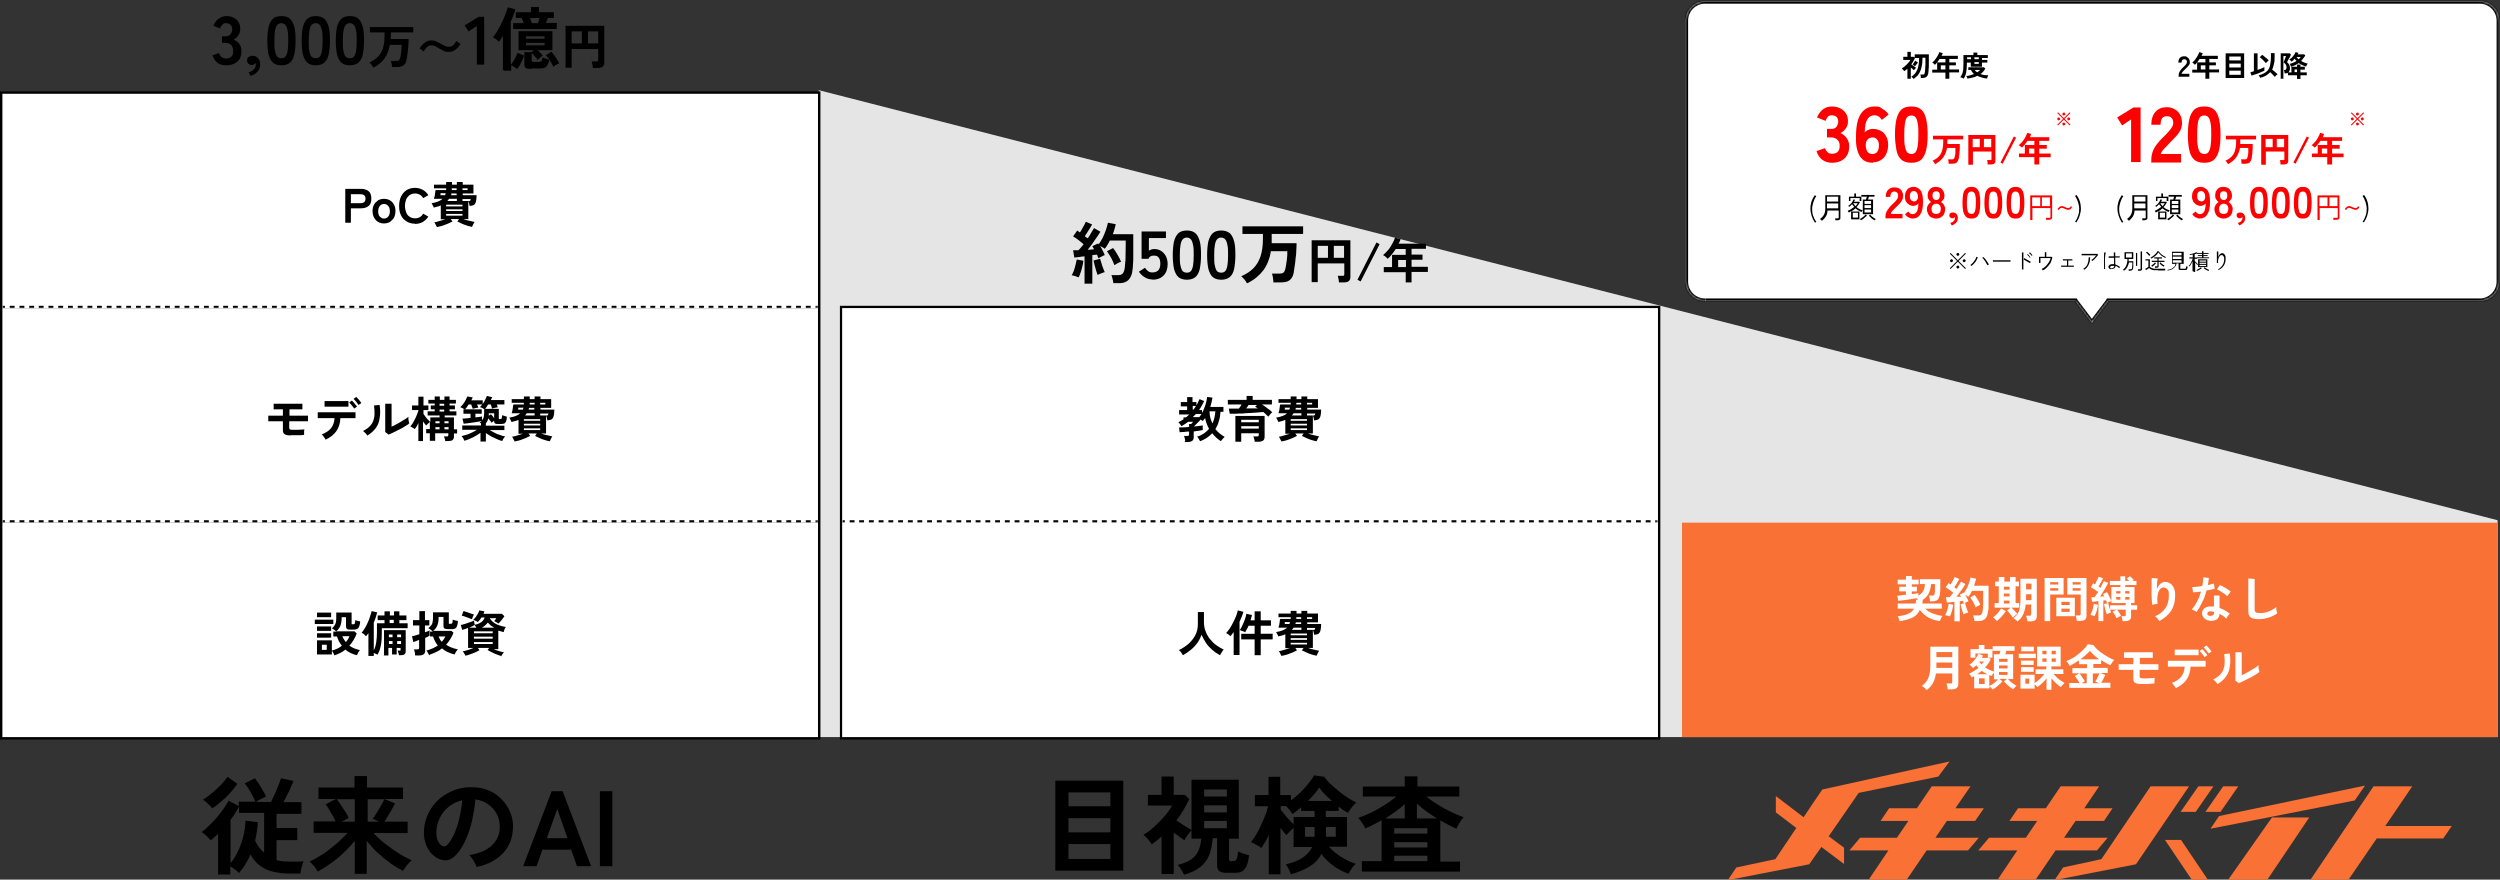 <svg xmlns="http://www.w3.org/2000/svg" xmlns:xlink="http://www.w3.org/1999/xlink" viewBox="0 0 1026 361"><rect x="0" y="0" width="1026" height="361" fill="#333333" stroke="none"/><defs><style>      .cls-1 {        mask: url(#mask);      }      .cls-2 {        fill: #f97134;      }      .cls-3 {        fill-rule: evenodd;      }      .cls-3, .cls-4 {        fill: #fff;      }      .cls-5 {        fill: #e5e5e5;      }      .cls-6 {        mask: url(#mask-2);      }      .cls-7 {        mask: url(#mask-3);      }      .cls-8 {        mask: url(#mask-1);      }      .cls-9 {        fill: red;      }      .cls-10 {        fill: none;        stroke: #000;      }    </style><mask id="mask" x="1" y="38.5" width="334.7" height="89" maskUnits="userSpaceOnUse"><g id="path-4-inside-1_286_1648"><path class="cls-4" d="M1,38.5h334.7v88H1V38.5Z"></path></g></mask><mask id="mask-1" x="1" y="126.5" width="334.7" height="89" maskUnits="userSpaceOnUse"><g id="path-7-inside-2_286_1648"><path class="cls-4" d="M1,126.5h334.7v88H1v-88Z"></path></g></mask><mask id="mask-2" x="345.7" y="126.5" width="334.7" height="89" maskUnits="userSpaceOnUse"><g id="path-14-inside-3_286_1648"><path class="cls-4" d="M345.7,126.5h334.7v88h-334.7v-88Z"></path></g></mask><mask id="mask-3" x="690.8" y="-.5" width="335.8" height="134.7" maskUnits="userSpaceOnUse"><g id="path-21-inside-4_286_1648"><path class="cls-3" d="M699.8.5c-4.4,0-8,3.6-8,8v107c0,4.4,3.6,8,8,8h151.9l6.8,9,6.8-9h152.4c4.4,0,8-3.6,8-8V8.5c0-4.4-3.6-8-8-8h-317.8Z"></path></g></mask></defs><g><g id="_&#x30EC;&#x30A4;&#x30E4;&#x30FC;_1" data-name="&#x30EC;&#x30A4;&#x30E4;&#x30FC;_1"><path class="cls-5" d="M336,37l689,176.5v89H336V37Z"></path><path d="M92.7,26.8c-1.3,0-2.5-.3-3.4-1-1-.7-1.6-1.7-2.1-3.1l2.7-.9c0,.3.2.6.4.9.2.3.5.6.9.9.4.3.8.4,1.4.4,1,0,1.7-.2,2.3-.7s.8-1.3.8-2.4-.3-1.8-.8-2.4c-.6-.6-1.4-.9-2.4-.9h-1.4v-2.7h1.4c.9,0,1.6-.3,2.1-.8.4-.6.7-1.2.7-2s-.3-1.6-.8-2c-.5-.4-1.1-.6-1.8-.6s-.9.1-1.2.4c-.3.3-.6.6-.8.9-.2.3-.4.6-.4.9l-2.7-1.1c.5-1.3,1.2-2.2,2.1-2.9,1-.7,2-1.1,3.2-1.1s2.1.2,3,.7c.9.4,1.5,1,2,1.8.5.8.7,1.7.7,2.8s-.3,1.8-.8,2.6c-.5.8-1.1,1.3-1.9,1.7.9.4,1.7,1,2.3,1.8.6.9.9,1.9.9,3,0,1.8-.5,3.2-1.6,4.2-1.1,1-2.6,1.6-4.5,1.6ZM102.9,31.2l-.9-1.5c.9-.2,1.7-.7,2.2-1.3.6-.6.8-1.3.8-2s0-.2,0-.3c0,0,0-.2,0-.3-.2.2-.4.4-.7.6-.3.2-.6.3-.9.3-.5,0-1-.2-1.4-.5-.4-.4-.6-.8-.6-1.4s.2-1.1.6-1.4c.4-.3,1-.5,1.6-.5.9,0,1.7.3,2.3,1,.6.7.9,1.5.9,2.6s-.4,2.1-1.1,2.9c-.7.8-1.7,1.4-2.9,1.8ZM115.5,26.8c-1.5,0-2.7-.4-3.5-1.1-.8-.7-1.4-1.9-1.8-3.4-.3-1.5-.5-3.4-.5-5.6s.2-4.1.5-5.6c.4-1.5,1-2.6,1.8-3.4.8-.7,2-1.1,3.5-1.1s2.7.4,3.5,1.1c.8.7,1.4,1.9,1.8,3.4.4,1.5.5,3.4.5,5.6s-.2,4.1-.5,5.6c-.3,1.5-.9,2.6-1.8,3.4-.8.7-2,1.1-3.5,1.1ZM115.5,23.9c.7,0,1.2-.2,1.6-.6.4-.4.7-1.2.9-2.2.2-1,.3-2.5.3-4.3s0-3.3-.3-4.4c-.2-1-.5-1.8-.9-2.2-.4-.4-.9-.7-1.6-.7s-1.2.2-1.7.7c-.4.4-.7,1.2-.9,2.2-.2,1-.3,2.5-.3,4.4s0,3.3.3,4.3c.2,1,.5,1.8.9,2.2.4.4,1,.6,1.7.6ZM129.6,26.8c-1.5,0-2.7-.4-3.5-1.1-.8-.7-1.4-1.9-1.8-3.4-.3-1.5-.5-3.4-.5-5.6s.2-4.1.5-5.6c.4-1.5,1-2.6,1.8-3.4.8-.7,2-1.1,3.5-1.1s2.6.4,3.5,1.1c.8.7,1.4,1.9,1.8,3.4.4,1.5.5,3.4.5,5.6s-.2,4.1-.5,5.6c-.3,1.5-.9,2.6-1.8,3.4-.8.7-2,1.1-3.5,1.1ZM129.6,23.9c.7,0,1.2-.2,1.6-.6.4-.4.7-1.2.9-2.2.2-1,.3-2.5.3-4.3s0-3.3-.3-4.4c-.2-1-.5-1.8-.9-2.2-.4-.4-.9-.7-1.6-.7s-1.2.2-1.7.7c-.4.4-.7,1.2-.9,2.2-.2,1-.3,2.5-.3,4.4s0,3.3.3,4.3c.2,1,.5,1.8.9,2.2.4.4,1,.6,1.7.6ZM143.6,26.8c-1.5,0-2.7-.4-3.5-1.1s-1.4-1.9-1.8-3.4c-.3-1.5-.5-3.4-.5-5.6s.2-4.1.5-5.6c.4-1.5,1-2.6,1.8-3.4.8-.7,2-1.1,3.5-1.1s2.7.4,3.5,1.1c.8.7,1.4,1.9,1.8,3.4.4,1.5.5,3.4.5,5.6s-.2,4.1-.5,5.6c-.3,1.5-.9,2.6-1.8,3.4-.8.7-2,1.1-3.5,1.1ZM143.6,23.9c.7,0,1.2-.2,1.6-.6.4-.4.7-1.2.9-2.2.2-1,.3-2.5.3-4.3s0-3.3-.3-4.4c-.2-1-.5-1.8-.9-2.2-.4-.4-.9-.7-1.6-.7s-1.2.2-1.7.7c-.4.4-.7,1.2-.9,2.2-.2,1-.3,2.5-.3,4.4s0,3.3.3,4.3c.2,1,.5,1.8.9,2.2.4.4,1,.6,1.7.6ZM153.2,27.7c-.2-.3-.4-.7-.7-1.1-.3-.4-.6-.7-.9-.9,1.4-.7,2.6-1.5,3.5-2.4.9-.9,1.6-2.1,2-3.4.5-1.4.7-3,.7-4.9v-1.7h-6v-2.2h17.8v2.2h-9.2v2.2c0,.2,0,.3,0,.5h7.3c0,.6,0,1.3-.1,2.1,0,.8-.1,1.6-.2,2.4,0,.8-.2,1.6-.3,2.4,0,.7-.2,1.4-.3,1.9-.2,1-.7,1.7-1.3,2.1-.6.4-1.4.6-2.5.6h-2.1c0-.2,0-.5-.1-.8,0-.3,0-.6-.2-.9,0-.3-.1-.6-.2-.8h2c.6,0,1,0,1.3-.3.3-.2.4-.6.6-1.1,0-.3.2-.7.2-1.1,0-.5.1-.9.2-1.4,0-.5.1-1,.1-1.5,0-.5,0-.9,0-1.2h-4.8c-.4,2.2-1.1,4-2.2,5.6-1.1,1.5-2.7,2.8-4.6,3.8ZM184.2,21.3c-.8,0-1.5-.1-2.1-.4-.6-.3-1.2-.6-1.7-.9-.6-.3-1.1-.7-1.7-1-.5-.3-1.1-.4-1.7-.4s-.9.1-1.3.4c-.4.2-.7.5-1,.9-.3.4-.6.7-.8,1.2l-1.7-1.2c.6-1,1.3-1.8,2.1-2.4.8-.6,1.7-.9,2.7-.9s1.4.1,2,.4c.6.3,1.2.6,1.8.9.6.3,1.2.6,1.7.9.5.3,1.1.4,1.7.4s.9-.1,1.3-.3c.4-.2.7-.5,1-.9.3-.4.6-.8.8-1.2l1.7,1.2c-.6,1-1.3,1.8-2.1,2.4-.8.6-1.7.9-2.7.9ZM195.7,26.5v-15.8l-3.4,2.2-1.6-2.5,5.7-3.5h2.3v19.6h-3ZM218,28.3c-1,0-1.7-.1-2.2-.4-.4-.3-.6-.8-.6-1.5v-5h3l.9-.8h-6.3v-7.8h13.9v7.8h-6c.4.3.7.7,1.1,1.1.4.4.7.8.9,1.1-.1.1-.4.3-.6.5-.3.2-.5.5-.8.7-.2.2-.4.4-.6.6-.1-.2-.4-.5-.7-.9-.3-.3-.6-.7-.9-1-.3-.4-.6-.7-.9-.9v2.9c0,.2,0,.4.2.5s.4.2.8.2h1.7c.4,0,.7,0,.9-.1.2,0,.4-.2.6-.5.1-.3.2-.7.3-1.3.3.2.7.4,1.3.6.6.2,1,.3,1.5.4-.2-.4-.5-.7-.8-1-.2-.3-.5-.6-.7-.8l2.3-1.5c.3.4.7.8,1.1,1.4.4.6.8,1.2,1.2,1.8.4.6.7,1.1.9,1.6-.3.1-.7.3-1.3.6-.5.3-.9.6-1.1.8-.2-.4-.4-.8-.7-1.4-.3-.5-.6-1-1-1.6-.1,1-.4,1.8-.7,2.3-.3.5-.7.9-1.1,1.1-.5.2-1.1.3-1.9.3h-3.6ZM206.4,28.6v-13.9c-.3.5-.6.9-.8,1.3-.3.4-.5.7-.8,1.1-.3-.3-.7-.6-1.2-1-.5-.4-1-.6-1.3-.8.4-.5.9-1.1,1.4-1.9.5-.8,1-1.7,1.5-2.6.5-1,.9-1.9,1.4-2.9.4-1,.8-1.9,1.1-2.7.3-.9.5-1.6.7-2.2l3.1.8c-.2.7-.4,1.5-.8,2.4-.3.9-.7,1.8-1.1,2.7v17.7c.4-.4.7-.9,1.1-1.5.4-.6.7-1.2,1-1.8.3-.6.5-1.2.7-1.6l2.7,1.1c-.2.6-.5,1.3-.8,2-.3.7-.7,1.4-1,2-.4.6-.7,1.2-1.1,1.6-.1-.2-.4-.4-.7-.6-.3-.2-.6-.4-.9-.6-.3-.2-.6-.3-.8-.4v2.2h-3.1ZM210.6,12v-2.5h4.4c-.1-.4-.3-.7-.5-1.1-.2-.4-.3-.7-.4-1h-2.4v-2.4h6.2v-2.1h3.3v2.1h6.1v2.4h-2.4c-.1.2-.3.6-.4.9-.2.4-.3.7-.5,1.1h4.5v2.5h-17.9ZM215.9,18.6h7.6v-1h-7.6v1ZM215.9,15.9h7.6v-1h-7.6v1ZM218.3,9.5h2.4c.1-.3.2-.6.4-1,.1-.4.3-.7.4-1.1h-4c.1.3.3.7.4,1.1.1.4.3.7.4,1ZM232.1,27.9V10.6h15.9v15.1c0,1.5-.9,2.2-2.6,2.2h-2.1c0-.2,0-.5-.1-.9,0-.3-.1-.7-.2-1,0-.3-.1-.6-.2-.8h1.9c.3,0,.5,0,.6-.1.1,0,.2-.3.2-.6v-4.4h-10.9v7.7h-2.5ZM241.3,17.8h4.2v-4.9h-4.2v4.9ZM234.6,17.8h4.2v-4.9h-4.2v4.9Z"></path><rect class="cls-10" x=".5" y="38" width="335.7" height="265"></rect><path class="cls-4" d="M1,38.5h334.7v88H1V38.5Z"></path><g class="cls-1"><path d="M1,127h1v-1h-1v1ZM4,127h2v-1h-2v1ZM8,127h2v-1h-2v1ZM12,127h2v-1h-2v1ZM15.9,127h2v-1h-2v1ZM19.9,127h2v-1h-2v1ZM23.9,127h2v-1h-2v1ZM27.9,127h2v-1h-2v1ZM31.9,127h2v-1h-2v1ZM35.9,127h2v-1h-2v1ZM39.8,127h2v-1h-2v1ZM43.8,127h2v-1h-2v1ZM47.8,127h2v-1h-2v1ZM51.8,127h2v-1h-2v1ZM55.8,127h2v-1h-2v1ZM59.8,127h2v-1h-2v1ZM63.8,127h2v-1h-2v1ZM67.7,127h2v-1h-2v1ZM71.7,127h2v-1h-2v1ZM75.7,127h2v-1h-2v1ZM79.7,127h2v-1h-2v1ZM83.7,127h2v-1h-2v1ZM87.7,127h2v-1h-2v1ZM91.6,127h2v-1h-2v1ZM95.6,127h2v-1h-2v1ZM99.6,127h2v-1h-2v1ZM103.6,127h2v-1h-2v1ZM107.6,127h2v-1h-2v1ZM111.6,127h2v-1h-2v1ZM115.5,127h2v-1h-2v1ZM119.5,127h2v-1h-2v1ZM123.5,127h2v-1h-2v1ZM127.5,127h2v-1h-2v1ZM131.5,127h2v-1h-2v1ZM135.5,127h2v-1h-2v1ZM139.4,127h2v-1h-2v1ZM143.4,127h2v-1h-2v1ZM147.4,127h2v-1h-2v1ZM151.4,127h2v-1h-2v1ZM155.4,127h2v-1h-2v1ZM159.4,127h2v-1h-2v1ZM163.4,127h2v-1h-2v1ZM167.3,127h2v-1h-2v1ZM171.3,127h2v-1h-2v1ZM175.3,127h2v-1h-2v1ZM179.3,127h2v-1h-2v1ZM183.3,127h2v-1h-2v1ZM187.3,127h2v-1h-2v1ZM191.2,127h2v-1h-2v1ZM195.2,127h2v-1h-2v1ZM199.2,127h2v-1h-2v1ZM203.2,127h2v-1h-2v1ZM207.2,127h2v-1h-2v1ZM211.2,127h2v-1h-2v1ZM215.1,127h2v-1h-2v1ZM219.1,127h2v-1h-2v1ZM223.1,127h2v-1h-2v1ZM227.1,127h2v-1h-2v1ZM231.1,127h2v-1h-2v1ZM235.1,127h2v-1h-2v1ZM239.1,127h2v-1h-2v1ZM243,127h2v-1h-2v1ZM247,127h2v-1h-2v1ZM251,127h2v-1h-2v1ZM255,127h2v-1h-2v1ZM259,127h2v-1h-2v1ZM263,127h2v-1h-2v1ZM266.9,127h2v-1h-2v1ZM270.9,127h2v-1h-2v1ZM274.9,127h2v-1h-2v1ZM278.9,127h2v-1h-2v1ZM282.9,127h2v-1h-2v1ZM286.9,127h2v-1h-2v1ZM290.8,127h2v-1h-2v1ZM294.8,127h2v-1h-2v1ZM298.8,127h2v-1h-2v1ZM302.8,127h2v-1h-2v1ZM306.8,127h2v-1h-2v1ZM310.8,127h2v-1h-2v1ZM314.8,127h2v-1h-2v1ZM318.7,127h2v-1h-2v1ZM322.7,127h2v-1h-2v1ZM326.7,127h2v-1h-2v1ZM330.7,127h2v-1h-2v1ZM334.7,127h1v-1h-1v1ZM1,127.5h1v-2h-1v2ZM4,127.5h2v-2h-2v2ZM8,127.5h2v-2h-2v2ZM12,127.5h2v-2h-2v2ZM15.9,127.5h2v-2h-2v2ZM19.9,127.5h2v-2h-2v2ZM23.9,127.5h2v-2h-2v2ZM27.9,127.5h2v-2h-2v2ZM31.9,127.5h2v-2h-2v2ZM35.9,127.5h2v-2h-2v2ZM39.8,127.5h2v-2h-2v2ZM43.8,127.5h2v-2h-2v2ZM47.8,127.5h2v-2h-2v2ZM51.8,127.5h2v-2h-2v2ZM55.8,127.5h2v-2h-2v2ZM59.8,127.5h2v-2h-2v2ZM63.8,127.5h2v-2h-2v2ZM67.7,127.5h2v-2h-2v2ZM71.7,127.5h2v-2h-2v2ZM75.7,127.5h2v-2h-2v2ZM79.7,127.5h2v-2h-2v2ZM83.7,127.5h2v-2h-2v2ZM87.7,127.5h2v-2h-2v2ZM91.6,127.5h2v-2h-2v2ZM95.6,127.5h2v-2h-2v2ZM99.6,127.5h2v-2h-2v2ZM103.6,127.5h2v-2h-2v2ZM107.6,127.5h2v-2h-2v2ZM111.6,127.5h2v-2h-2v2ZM115.5,127.5h2v-2h-2v2ZM119.5,127.5h2v-2h-2v2ZM123.5,127.5h2v-2h-2v2ZM127.5,127.5h2v-2h-2v2ZM131.5,127.5h2v-2h-2v2ZM135.5,127.5h2v-2h-2v2ZM139.4,127.5h2v-2h-2v2ZM143.4,127.5h2v-2h-2v2ZM147.4,127.5h2v-2h-2v2ZM151.4,127.5h2v-2h-2v2ZM155.4,127.5h2v-2h-2v2ZM159.4,127.5h2v-2h-2v2ZM163.4,127.5h2v-2h-2v2ZM167.3,127.5h2v-2h-2v2ZM171.3,127.5h2v-2h-2v2ZM175.3,127.5h2v-2h-2v2ZM179.3,127.5h2v-2h-2v2ZM183.3,127.5h2v-2h-2v2ZM187.3,127.5h2v-2h-2v2ZM191.2,127.5h2v-2h-2v2ZM195.2,127.5h2v-2h-2v2ZM199.2,127.5h2v-2h-2v2ZM203.2,127.5h2v-2h-2v2ZM207.2,127.5h2v-2h-2v2ZM211.2,127.5h2v-2h-2v2ZM215.1,127.5h2v-2h-2v2ZM219.1,127.5h2v-2h-2v2ZM223.1,127.5h2v-2h-2v2ZM227.1,127.5h2v-2h-2v2ZM231.1,127.5h2v-2h-2v2ZM235.1,127.5h2v-2h-2v2ZM239.1,127.5h2v-2h-2v2ZM243,127.5h2v-2h-2v2ZM247,127.5h2v-2h-2v2ZM251,127.5h2v-2h-2v2ZM255,127.5h2v-2h-2v2ZM259,127.5h2v-2h-2v2ZM263,127.5h2v-2h-2v2ZM266.9,127.5h2v-2h-2v2ZM270.9,127.5h2v-2h-2v2ZM274.9,127.5h2v-2h-2v2ZM278.9,127.5h2v-2h-2v2ZM282.9,127.5h2v-2h-2v2ZM286.9,127.5h2v-2h-2v2ZM290.8,127.5h2v-2h-2v2ZM294.8,127.5h2v-2h-2v2ZM298.8,127.5h2v-2h-2v2ZM302.8,127.5h2v-2h-2v2ZM306.8,127.5h2v-2h-2v2ZM310.8,127.5h2v-2h-2v2ZM314.8,127.5h2v-2h-2v2ZM318.7,127.5h2v-2h-2v2ZM322.7,127.5h2v-2h-2v2ZM326.7,127.5h2v-2h-2v2ZM330.7,127.5h2v-2h-2v2ZM334.7,127.5h1v-2h-1v2Z"></path></g><path d="M141.7,91.5v-14h6.4c1.3,0,2.3.3,3.1.9.8.6,1.2,1.6,1.2,3.1s-.4,2.5-1.2,3.1c-.8.6-1.8.9-3.1.9h-4.1v5.9h-2.3ZM144,83.4h3.8c.7,0,1.2-.1,1.6-.4.4-.3.6-.8.6-1.5s-.2-1.1-.6-1.4c-.4-.3-.9-.4-1.6-.4h-3.8v3.8ZM157.6,91.7c-.9,0-1.7-.2-2.4-.6-.7-.4-1.2-1-1.7-1.8-.4-.8-.6-1.6-.6-2.7s.2-1.9.6-2.6c.4-.8,1-1.3,1.7-1.8.7-.4,1.5-.6,2.4-.6s1.7.2,2.4.6c.7.4,1.3,1,1.7,1.8.4.7.6,1.6.6,2.6s-.2,1.9-.6,2.7c-.4.7-1,1.3-1.7,1.8-.7.4-1.5.6-2.4.6ZM157.6,89.7c.7,0,1.3-.3,1.7-.8.5-.5.7-1.3.7-2.2s-.2-1.7-.7-2.2c-.4-.5-1-.8-1.7-.8s-1.3.3-1.7.8c-.4.5-.7,1.3-.7,2.2s.2,1.7.7,2.2,1,.8,1.7.8ZM170.3,91.8c-1.3,0-2.4-.3-3.4-.9-1-.6-1.8-1.4-2.3-2.5-.6-1.1-.8-2.4-.8-3.9s.3-2.8.8-3.9c.6-1.1,1.3-2,2.3-2.6,1-.6,2.1-.9,3.4-.9s2.2.3,3.2.8c.9.5,1.7,1.2,2.3,2.2l-2.1,1.2c-.4-.6-.8-1.1-1.4-1.4-.6-.3-1.2-.5-1.9-.5s-1.6.2-2.2.6c-.6.4-1.1,1-1.5,1.8-.3.8-.5,1.7-.5,2.7s.2,1.9.5,2.7c.3.8.8,1.4,1.5,1.8.6.4,1.4.6,2.2.6s1.4-.2,1.9-.5c.6-.3,1-.8,1.4-1.4l2.1,1.2c-.6.9-1.3,1.6-2.3,2.2-.9.5-2,.8-3.2.8ZM179.3,93.2c0-.2-.2-.4-.3-.6-.1-.3-.3-.5-.4-.8-.1-.3-.3-.5-.4-.6.6,0,1.3-.2,2.2-.5.8-.2,1.6-.5,2.4-.7h-1.9v-5.7c-.4.2-.9.4-1.4.5-.5.1-1,.3-1.5.4,0-.3-.2-.6-.4-.9-.2-.4-.3-.7-.5-.9,1.1-.2,2-.4,2.7-.7.8-.3,1.4-.7,1.8-1.1h-3.5c0-.3.2-.7.3-1.1,0-.5.2-.9.2-1.4,0-.5.1-.8.2-1.1h4.3c0-.1,0-.2,0-.3s0-.2,0-.4h-5v-1.5h5v-1.1h2.4v1.1h2v-1.1h2.4v1.1h4.4v3.6h-4.4v.7h5.7c0,.9-.1,1.7-.2,2.3-.1.6-.3,1-.5,1.3-.2.3-.5.5-.9.6-.4.1-.8.2-1.3.2,0-.3-.1-.7-.2-1.1-.1-.4-.2-.7-.3-1v7.5h-2c.7.3,1.5.5,2.4.7.8.2,1.6.4,2.2.5-.1.1-.3.3-.4.6-.1.3-.3.5-.4.8-.1.3-.2.5-.3.6-.6-.1-1.3-.3-2-.5-.7-.2-1.4-.5-2.1-.8-.7-.3-1.3-.6-1.9-.9l.7-1h-3.4l.7,1c-.6.3-1.2.6-1.9.9-.7.3-1.4.5-2.1.8-.7.2-1.4.4-2,.5ZM183.1,86.6h6.7v-.7h-6.7v.7ZM183.1,88.5h6.7v-.7h-6.7v.7ZM183.1,84.7h6.7v-.7h-6.7v.7ZM183.6,82.5h3.9v-.9h-3.2c-.2.3-.5.6-.7.9ZM189.8,82.5h2.3c.3,0,.5,0,.6,0,.1,0,.2,0,.3-.2,0-.1.1-.3.2-.6h-3.4v.9ZM185,80.1h2.4v-.7h-2.2c0,.1,0,.3,0,.4,0,.1,0,.2-.1.4ZM180.6,80.1h2.1c0-.1,0-.2.1-.4,0-.1,0-.2.1-.4h-2.1s0,0,0,.2c0,.1,0,.2,0,.3,0,.1,0,.2,0,.2ZM189.8,78h2.1v-.7h-2.1v.7ZM185.4,78h2v-.7h-2c0,.1,0,.2,0,.4s0,.2,0,.3Z"></path><path class="cls-4" d="M1,126.5h334.7v88H1v-88Z"></path><g class="cls-8"><path d="M1,215h1v-1h-1v1ZM4,215h2v-1h-2v1ZM8,215h2v-1h-2v1ZM12,215h2v-1h-2v1ZM15.9,215h2v-1h-2v1ZM19.9,215h2v-1h-2v1ZM23.9,215h2v-1h-2v1ZM27.9,215h2v-1h-2v1ZM31.9,215h2v-1h-2v1ZM35.9,215h2v-1h-2v1ZM39.8,215h2v-1h-2v1ZM43.8,215h2v-1h-2v1ZM47.8,215h2v-1h-2v1ZM51.8,215h2v-1h-2v1ZM55.8,215h2v-1h-2v1ZM59.8,215h2v-1h-2v1ZM63.8,215h2v-1h-2v1ZM67.7,215h2v-1h-2v1ZM71.7,215h2v-1h-2v1ZM75.7,215h2v-1h-2v1ZM79.7,215h2v-1h-2v1ZM83.7,215h2v-1h-2v1ZM87.7,215h2v-1h-2v1ZM91.6,215h2v-1h-2v1ZM95.6,215h2v-1h-2v1ZM99.6,215h2v-1h-2v1ZM103.6,215h2v-1h-2v1ZM107.6,215h2v-1h-2v1ZM111.6,215h2v-1h-2v1ZM115.5,215h2v-1h-2v1ZM119.5,215h2v-1h-2v1ZM123.5,215h2v-1h-2v1ZM127.5,215h2v-1h-2v1ZM131.5,215h2v-1h-2v1ZM135.5,215h2v-1h-2v1ZM139.4,215h2v-1h-2v1ZM143.4,215h2v-1h-2v1ZM147.4,215h2v-1h-2v1ZM151.4,215h2v-1h-2v1ZM155.4,215h2v-1h-2v1ZM159.4,215h2v-1h-2v1ZM163.4,215h2v-1h-2v1ZM167.3,215h2v-1h-2v1ZM171.3,215h2v-1h-2v1ZM175.3,215h2v-1h-2v1ZM179.3,215h2v-1h-2v1ZM183.3,215h2v-1h-2v1ZM187.3,215h2v-1h-2v1ZM191.2,215h2v-1h-2v1ZM195.2,215h2v-1h-2v1ZM199.2,215h2v-1h-2v1ZM203.2,215h2v-1h-2v1ZM207.2,215h2v-1h-2v1ZM211.2,215h2v-1h-2v1ZM215.1,215h2v-1h-2v1ZM219.1,215h2v-1h-2v1ZM223.1,215h2v-1h-2v1ZM227.1,215h2v-1h-2v1ZM231.1,215h2v-1h-2v1ZM235.1,215h2v-1h-2v1ZM239.1,215h2v-1h-2v1ZM243,215h2v-1h-2v1ZM247,215h2v-1h-2v1ZM251,215h2v-1h-2v1ZM255,215h2v-1h-2v1ZM259,215h2v-1h-2v1ZM263,215h2v-1h-2v1ZM266.9,215h2v-1h-2v1ZM270.9,215h2v-1h-2v1ZM274.9,215h2v-1h-2v1ZM278.9,215h2v-1h-2v1ZM282.9,215h2v-1h-2v1ZM286.9,215h2v-1h-2v1ZM290.8,215h2v-1h-2v1ZM294.8,215h2v-1h-2v1ZM298.8,215h2v-1h-2v1ZM302.8,215h2v-1h-2v1ZM306.8,215h2v-1h-2v1ZM310.8,215h2v-1h-2v1ZM314.8,215h2v-1h-2v1ZM318.7,215h2v-1h-2v1ZM322.7,215h2v-1h-2v1ZM326.7,215h2v-1h-2v1ZM330.7,215h2v-1h-2v1ZM334.7,215h1v-1h-1v1ZM1,215.5h1v-2h-1v2ZM4,215.5h2v-2h-2v2ZM8,215.5h2v-2h-2v2ZM12,215.5h2v-2h-2v2ZM15.9,215.5h2v-2h-2v2ZM19.9,215.5h2v-2h-2v2ZM23.9,215.5h2v-2h-2v2ZM27.9,215.5h2v-2h-2v2ZM31.9,215.5h2v-2h-2v2ZM35.9,215.5h2v-2h-2v2ZM39.8,215.5h2v-2h-2v2ZM43.8,215.5h2v-2h-2v2ZM47.8,215.5h2v-2h-2v2ZM51.8,215.5h2v-2h-2v2ZM55.8,215.5h2v-2h-2v2ZM59.8,215.5h2v-2h-2v2ZM63.8,215.5h2v-2h-2v2ZM67.7,215.5h2v-2h-2v2ZM71.7,215.5h2v-2h-2v2ZM75.7,215.5h2v-2h-2v2ZM79.7,215.5h2v-2h-2v2ZM83.7,215.5h2v-2h-2v2ZM87.7,215.5h2v-2h-2v2ZM91.6,215.5h2v-2h-2v2ZM95.6,215.5h2v-2h-2v2ZM99.6,215.5h2v-2h-2v2ZM103.6,215.5h2v-2h-2v2ZM107.6,215.5h2v-2h-2v2ZM111.6,215.5h2v-2h-2v2ZM115.5,215.5h2v-2h-2v2ZM119.5,215.5h2v-2h-2v2ZM123.5,215.5h2v-2h-2v2ZM127.5,215.5h2v-2h-2v2ZM131.5,215.5h2v-2h-2v2ZM135.5,215.5h2v-2h-2v2ZM139.4,215.5h2v-2h-2v2ZM143.4,215.5h2v-2h-2v2ZM147.4,215.5h2v-2h-2v2ZM151.4,215.5h2v-2h-2v2ZM155.4,215.5h2v-2h-2v2ZM159.4,215.5h2v-2h-2v2ZM163.4,215.5h2v-2h-2v2ZM167.3,215.5h2v-2h-2v2ZM171.3,215.5h2v-2h-2v2ZM175.3,215.5h2v-2h-2v2ZM179.3,215.5h2v-2h-2v2ZM183.3,215.5h2v-2h-2v2ZM187.3,215.5h2v-2h-2v2ZM191.2,215.5h2v-2h-2v2ZM195.2,215.5h2v-2h-2v2ZM199.2,215.5h2v-2h-2v2ZM203.2,215.5h2v-2h-2v2ZM207.2,215.5h2v-2h-2v2ZM211.2,215.5h2v-2h-2v2ZM215.1,215.5h2v-2h-2v2ZM219.1,215.5h2v-2h-2v2ZM223.1,215.5h2v-2h-2v2ZM227.1,215.5h2v-2h-2v2ZM231.1,215.5h2v-2h-2v2ZM235.1,215.5h2v-2h-2v2ZM239.1,215.5h2v-2h-2v2ZM243,215.5h2v-2h-2v2ZM247,215.5h2v-2h-2v2ZM251,215.5h2v-2h-2v2ZM255,215.5h2v-2h-2v2ZM259,215.5h2v-2h-2v2ZM263,215.5h2v-2h-2v2ZM266.9,215.5h2v-2h-2v2ZM270.9,215.5h2v-2h-2v2ZM274.9,215.5h2v-2h-2v2ZM278.9,215.5h2v-2h-2v2ZM282.9,215.5h2v-2h-2v2ZM286.9,215.5h2v-2h-2v2ZM290.8,215.5h2v-2h-2v2ZM294.8,215.5h2v-2h-2v2ZM298.8,215.5h2v-2h-2v2ZM302.8,215.5h2v-2h-2v2ZM306.8,215.5h2v-2h-2v2ZM310.8,215.5h2v-2h-2v2ZM314.8,215.5h2v-2h-2v2ZM318.7,215.5h2v-2h-2v2ZM322.7,215.5h2v-2h-2v2ZM326.7,215.5h2v-2h-2v2ZM330.7,215.5h2v-2h-2v2ZM334.7,215.5h1v-2h-1v2Z"></path></g><path d="M119.2,178.7c-1.1,0-1.9-.2-2.4-.5-.5-.3-.7-.9-.7-1.7v-3.6c-.8,0-1.7,0-2.5,0-.8,0-1.6,0-2.2,0-.6,0-1.1,0-1.3,0v-2.3c.3,0,.7,0,1.3,0s1.3,0,2.1,0h2.6v-2.6c-.6,0-1.1,0-1.6,0s-1,0-1.4,0c-.4,0-.6,0-.8,0v-2.3c.2,0,.5,0,1,0,.5,0,1,0,1.6,0,.6,0,1.2,0,1.9,0h4.3c.7,0,1.4,0,1.9,0,.5,0,.9,0,1.1,0v2.3c-.3,0-1,0-1.9,0s-2.1,0-3.4,0h0v2.6h2.5c.8,0,1.6,0,2.3,0,.7,0,1.3,0,1.8,0,.5,0,.9,0,1,0v2.3c-.3,0-.9,0-1.6,0-.7,0-1.6,0-2.7,0-1,0-2.2,0-3.4,0v2.6c0,.3,0,.6.3.7.2.1.5.2,1,.2s1,0,1.7,0c.6,0,1.2,0,1.8-.1.6,0,1,0,1.4-.1,0,.2,0,.4-.1.7,0,.3,0,.6,0,.9,0,.3,0,.6,0,.7-.3,0-.6,0-1.1.1-.4,0-.9,0-1.4,0-.5,0-1,0-1.5,0-.5,0-.9,0-1.3,0ZM133.6,180.4c0-.2-.2-.4-.4-.7s-.4-.5-.6-.8c-.2-.3-.4-.5-.6-.6,1.8-.7,3.1-1.6,3.9-2.6.8-1.1,1.3-2.4,1.4-4.1-1.1,0-2.1,0-3,0-1,0-1.8,0-2.5,0-.7,0-1.1,0-1.4,0v-2.4s.4,0,1,0h2.2c.9,0,1.8,0,2.9,0,1,0,2.1,0,3.1,0s2,0,2.9,0c.9,0,1.6,0,2.2,0,.6,0,1,0,1.2,0v2.4c-.2,0-.6,0-1.2,0s-1.3,0-2.2,0c-.9,0-1.8,0-2.8,0-.1,2.2-.7,4-1.7,5.4-1,1.4-2.5,2.6-4.5,3.5ZM133.2,166.9v-2.3h.8c.5,0,1.1,0,1.8,0,.7,0,1.4,0,2.2,0,.8,0,1.5,0,2.2,0,.7,0,1.3,0,1.8,0,.5,0,.8,0,1,0v2.3c-.1,0-.5,0-1,0-.5,0-1.1,0-1.7,0-.7,0-1.4,0-2.1,0-.7,0-1.4,0-2.1,0-.7,0-1.2,0-1.7,0-.5,0-.8,0-1,0ZM147.2,166.3c-.3-.4-.6-.9-1-1.4-.4-.5-.8-.9-1.1-1.2l1.1-.8c.2.2.4.4.7.7.3.3.5.6.8,1,.3.3.5.6.6.8l-1.2.8ZM145.3,167.7c-.1-.3-.3-.6-.6-.9-.2-.3-.5-.6-.7-.9-.3-.3-.5-.5-.7-.7l1.1-.8c.2.2.4.4.7.7.3.3.5.6.8,1,.3.3.5.6.6.8l-1.2.8ZM159.4,178.3l-1.3-1c0-.2,0-.7,0-1.3,0-.7,0-1.5,0-2.4,0-.9,0-1.9,0-2.8s0-2.2,0-3.1c0-.9,0-1.5,0-2h2.6c0,.2,0,.6,0,1.2,0,.5,0,1.1,0,1.8v6.4c.6-.2,1.2-.5,1.8-.9.7-.3,1.3-.7,2-1.1.7-.4,1.2-.8,1.8-1.1s1-.7,1.3-1c0,.3,0,.6,0,.9,0,.4.1.7.2,1.1,0,.3.1.6.2.7-.4.4-1,.8-1.7,1.2-.7.5-1.5.9-2.3,1.3-.8.4-1.6.8-2.4,1.2-.8.4-1.4.7-2,.9ZM150.8,178.8c-.2-.3-.4-.6-.8-1s-.7-.7-1-.9c1.1-.6,2-1.2,2.7-1.9.7-.7,1.2-1.5,1.5-2.3.3-.9.5-1.8.5-2.8,0-1,0-2.2-.2-3.5l2.3-.2c.3,2,.3,3.8,0,5.4-.2,1.6-.7,2.9-1.6,4.1s-2,2.2-3.5,3.1ZM171.7,181v-7.4c-.2.5-.5,1-.7,1.4-.3.4-.5.8-.8,1.1-.2-.2-.5-.4-.9-.6-.3-.2-.6-.4-.9-.5.3-.4.6-.8,1-1.3.3-.5.6-1.1.9-1.7.3-.6.6-1.2.8-1.8.2-.6.4-1.1.6-1.6v-.3h-2.6v-1.9h2.6v-3.6h2.1v3.6h2v1.9h-2v1.6c.2.3.5.6.8,1.1.3.4.6.8,1,1.2s.7.7,1,1v-1.9h3.8v-.8h-4.9v-1.7h2.9v-.8h-1.6v-1.6h1.6v-.8h-2.6v-1.5h2.6v-1.4h2.1v1.4h1.9v-1.4h2.1v1.4h2.6v1.5h-2.6v.8h2.2v1.6h-2.2v.8h2.8v1.7h-4.8v.8h3.8v4.9h1.3v1.7h-1.3v1.3c0,.7-.2,1.1-.6,1.4s-.9.4-1.7.4h-1.3c0-.3,0-.6-.2-1,0-.3-.2-.6-.3-.9h1.1c.3,0,.4,0,.5-.1s.2-.2.2-.5v-.7h-5.4v3.1h-2.2v-3.1h-1.5v-1.7h1.5v-2.9c-.2.2-.5.4-.8.7-.3.3-.5.5-.7.7-.2-.2-.4-.4-.6-.7-.2-.3-.4-.6-.7-.9v8h-2.1ZM180.4,168.9h1.9v-.8h-1.9v.8ZM180.4,166.5h1.9v-.8h-1.9v.8ZM178.7,176.2h1.7v-.9h-1.7v.9ZM182.4,176.2h1.7v-.9h-1.7v.9ZM178.7,173.7h1.7v-.8h-1.7v.8ZM182.4,173.7h1.7v-.8h-1.7v.8ZM197.2,181.1v-3.5c-.9.7-1.9,1.3-3.1,1.9-1.2.6-2.4,1.1-3.5,1.4-.1-.3-.3-.6-.5-1-.2-.4-.5-.7-.7-.9.7-.2,1.3-.4,2.1-.6s1.5-.6,2.2-.9c.7-.3,1.4-.7,2-1.1h-6v-1.8h7.7v-.8c0-.1-.2-.2-.3-.3,0,0-.2-.2-.3-.2.2,0,.4-.2.5-.2.1,0,.3-.2.4-.3-.4.1-.9.2-1.6.3s-1.3.2-2,.3c-.7.1-1.4.2-2.1.3-.7,0-1.2.2-1.7.2l-.5-2.1c.3,0,.8,0,1.4-.1.6,0,1.2-.1,1.9-.2v-1.7h-2.9v-1.8h.5c-.2-.1-.5-.3-.9-.5-.4-.2-.7-.3-.9-.4.4-.4.8-.8,1.2-1.3.4-.5.7-1.1,1-1.6.3-.6.5-1.1.7-1.5l2.2.4c0,.2-.2.4-.3.6,0,.2-.2.4-.3.6h4.7v1.5c.4-.5.7-1.1,1-1.7.3-.6.5-1.1.7-1.6l2.2.5c0,.2-.2.4-.3.6,0,.2-.2.4-.3.6h5.6v1.8h-3.1c.2.5.3.9.4,1.2-.2,0-.5,0-.8.1-.3,0-.6.1-.9.2-.3,0-.5.1-.7.2,0-.2-.1-.5-.2-.8,0-.3-.2-.6-.3-.9h-1.1c-.2.3-.4.7-.6,1-.2.3-.4.6-.6.8h5.6v3.8c0,.2.1.4.4.4.4,0,.7-.1.8-.3,0-.2.1-.7.2-1.3.2,0,.5.2.9.3.4.1.7.2,1,.3,0,.8-.1,1.4-.3,1.9-.2.4-.4.7-.7.9-.3.1-.7.2-1.3.2h-1.3c-.5,0-.9,0-1.2-.2-.3-.2-.4-.4-.4-.9v-.2c-.2.1-.4.3-.6.4-.2.2-.4.3-.5.4-.1-.3-.3-.6-.6-.9-.2-.3-.5-.6-.7-.9-.2.8-.5,1.4-1,2v1h7.6v1.8h-6c.6.4,1.3.7,2,1.1s1.4.7,2.2.9c.7.3,1.4.5,2.1.6-.2.3-.5.6-.7.9-.2.4-.4.7-.5,1-.8-.2-1.6-.5-2.4-.9s-1.6-.7-2.3-1.1c-.7-.4-1.4-.9-2-1.3v3.5h-2.3ZM197.7,172.5c.4-.3.7-.8.8-1.2.1-.5.2-1.1.2-1.9v-1.5c-.2-.1-.5-.3-.9-.5-.4-.2-.7-.3-.9-.3.2-.1.3-.3.5-.5s.3-.4.5-.6h-2.1c0,.2.2.5.3.7,0,.2.2.4.2.6-.2,0-.4,0-.7.1-.3,0-.6.1-.9.2-.3,0-.5.1-.7.2,0-.2-.1-.5-.3-.8-.1-.3-.2-.7-.3-1h-1.1c-.2.4-.5.7-.7,1.1-.2.3-.5.6-.7.9h6.8v1.8h-2.6v1.5c.6,0,1.1-.2,1.6-.2.5,0,.8-.1,1.1-.2v1.8ZM202.8,171.8v-2.2h-2.2v.5c0,.2,0,.3,0,.5l.9-.6c.2.2.4.5.7.8.3.3.5.7.7,1ZM211.2,181.2c0-.2-.2-.4-.3-.6-.1-.3-.3-.5-.4-.8-.1-.3-.3-.5-.4-.6.6,0,1.3-.2,2.2-.5s1.6-.5,2.4-.7h-1.9v-5.7c-.4.2-.9.4-1.4.5-.5.1-1,.3-1.5.4,0-.3-.2-.6-.4-.9-.2-.4-.3-.7-.5-.9,1.1-.2,2-.4,2.7-.7.8-.3,1.4-.7,1.8-1.1h-3.5c0-.3.2-.7.3-1.1,0-.5.2-.9.2-1.4,0-.5.1-.8.2-1.1h4.3c0-.1,0-.2,0-.3s0-.2,0-.4h-5v-1.5h5v-1.1h2.4v1.1h2v-1.1h2.4v1.1h4.4v3.6h-4.4v.7h5.7c0,.9-.1,1.7-.2,2.3-.1.6-.3,1-.5,1.3-.2.3-.5.5-.9.6-.4.1-.8.2-1.3.2,0-.3-.1-.7-.2-1.1-.1-.4-.2-.7-.3-1v7.5h-2c.7.3,1.5.5,2.4.7.8.2,1.6.4,2.2.5-.1.1-.3.3-.4.6-.1.3-.3.5-.4.8-.1.3-.2.5-.3.6-.6-.1-1.3-.3-2-.5-.7-.2-1.4-.5-2.1-.8-.7-.3-1.3-.6-1.9-.9l.7-1h-3.4l.7,1c-.6.3-1.2.6-1.9.9-.7.3-1.4.5-2.1.8-.7.2-1.4.4-2,.5ZM215,174.6h6.7v-.7h-6.7v.7ZM215,176.5h6.7v-.7h-6.7v.7ZM215,172.7h6.7v-.7h-6.7v.7ZM215.5,170.5h3.9v-.9h-3.2c-.2.3-.5.6-.7.9ZM221.7,170.5h2.3c.3,0,.5,0,.6,0,.1,0,.2-.1.3-.2,0-.1.1-.3.2-.6h-3.4v.9ZM216.9,168.1h2.4v-.7h-2.2c0,.1,0,.3-.1.4,0,.1,0,.2-.1.4ZM212.5,168.1h2.1c0-.1,0-.2.1-.4,0-.1,0-.2.1-.4h-2.1s0,0,0,.2c0,.1,0,.2,0,.3,0,.1,0,.2,0,.2ZM221.7,166h2.1v-.7h-2.1v.7ZM217.4,166h2v-.7h-2c0,.1,0,.2,0,.4s0,.2,0,.3Z"></path><rect class="cls-4" x="1" y="214.5" width="334.7" height="88"></rect><path d="M137.2,269c0-.3-.2-.6-.4-1s-.4-.7-.6-.9v1.5h-6.1v-5.8h6.1v4.2c.8-.2,1.5-.5,2.2-.8.7-.3,1.3-.7,1.9-1.2-.5-.6-.8-1.2-1.2-1.8-.3-.7-.6-1.3-.8-2h-1.5v-2h1.3c-.2-.2-.5-.4-.9-.7-.3-.3-.7-.5-1-.6.4-.4.8-.7,1-1.1.3-.4.5-.8.6-1.2.1-.5.2-1.1.2-1.8v-2.4h6.3v4.5c0,.1,0,.2,0,.3,0,0,.2,0,.4,0h.4c.2,0,.4-.1.5-.3.1-.2.2-.7.2-1.4.2.1.5.2.9.3.4.1.8.2,1.1.2,0,.9-.2,1.6-.4,2.1-.2.5-.4.8-.8,1-.3.2-.8.3-1.3.3h-1.3c-.8,0-1.3,0-1.6-.3-.3-.2-.4-.6-.4-1.1v-3.7h-1.8v.6c0,1.1-.2,2.1-.5,2.9-.3.8-.9,1.6-1.7,2.3h7.5l.9.9c-.7,1.9-1.7,3.5-3,5,.6.4,1.3.8,2,1.1.7.3,1.5.5,2.3.7-.2.3-.4.6-.7,1-.2.4-.4.8-.5,1.1-.9-.2-1.8-.5-2.6-.9-.8-.4-1.5-.8-2.1-1.4-.7.5-1.4,1-2.2,1.4-.8.4-1.6.7-2.5,1ZM129.2,256.1v-1.8h7.6v1.8h-7.6ZM130.1,253.3v-1.9h5.8v1.9h-5.8ZM130.1,261.7v-1.8h5.8v1.8h-5.8ZM130.1,258.9v-1.8h5.8v1.8h-5.8ZM132.1,266.7h2v-2.1h-2v2.1ZM141.9,263.5c.7-.7,1.2-1.5,1.5-2.4h-2.9c.3.8.8,1.6,1.4,2.4ZM151.2,269v-9.2c-.1.2-.3.5-.5.7-.1.2-.3.4-.5.6-.2-.2-.5-.5-.8-.8-.3-.3-.7-.5-1-.6.5-.6.9-1.2,1.4-2,.5-.8.9-1.6,1.2-2.4.4-.8.7-1.7.9-2.4.3-.8.5-1.5.6-2.1l2.3.5c-.2.7-.4,1.4-.6,2.1-.2.7-.5,1.4-.8,2.1v11.4c.5-.9.8-2,1-3.3s.3-2.6.3-4.1v-3.7h3.1v-1.3h-2.8v-1.9h2.8v-1.7h2.2v1.7h1.7v-1.7h2.2v1.7h2.9v1.9h-2.9v1.3h3.4v2h-10.6v1.8c0,2.1-.1,3.8-.4,5.3-.3,1.5-.7,2.7-1.4,3.8-.2-.1-.4-.3-.7-.4-.3-.1-.5-.2-.8-.3v1.2h-2.2ZM157.6,268.9v-10.3h8.9v8.6c0,.6-.2,1.1-.5,1.3-.3.3-.8.4-1.5.4h-.8c0-.3,0-.6-.2-1s-.2-.7-.3-.9h.7c.2,0,.4,0,.4,0,0,0,.1-.2.1-.4v-.7h-1.6v2.7h-1.9v-2.7h-1.5v3.1h-2ZM159.9,255.7h1.7v-1.3h-1.7v1.3ZM163,264.3h1.6v-1.2h-1.6v1.2ZM163,261.5h1.6v-1.1h-1.6v1.1ZM159.6,264.3h1.5v-1.2h-1.5v1.2ZM159.6,261.5h1.5v-1.1h-1.5v1.1ZM176.1,269c0-.3-.3-.7-.5-1.1-.2-.4-.4-.7-.6-.9,1.8-.5,3.4-1.2,4.7-2.1-.5-.5-.8-1.1-1.2-1.8-.3-.6-.6-1.3-.8-1.9h-1.2v-2h1.1c-.2-.2-.5-.5-.8-.7-.3-.3-.7-.5-1-.7.4-.4.8-.7,1.1-1.1.3-.3.5-.7.6-1.2.1-.5.2-1.1.2-1.8v-2.4h6.5v4.4c0,.2,0,.3,0,.3,0,0,.2,0,.5,0h.4c.2,0,.4-.1.5-.3.1-.2.2-.7.2-1.4.1,0,.3.1.6.2.3,0,.5.2.8.2.3,0,.5.1.7.2,0,1-.2,1.7-.4,2.2-.2.5-.5.8-.9.9-.4.2-.8.2-1.3.2h-1.3c-.8,0-1.3-.1-1.6-.3-.3-.2-.4-.5-.4-1v-3.7h-2v.5c0,1.1-.2,2.1-.5,2.9-.3.9-.9,1.6-1.7,2.3h7.4l.9.7c-.3,1-.8,1.9-1.3,2.7-.5.8-1.1,1.6-1.7,2.3,1.3.9,2.9,1.5,4.8,1.9-.1.2-.3.4-.5.6-.2.3-.3.5-.5.8-.1.3-.2.5-.3.7-1-.2-2-.6-2.9-1-.9-.4-1.6-.9-2.3-1.5-.7.6-1.5,1.1-2.4,1.5-.9.4-1.8.8-2.7,1.1ZM170.3,268.9c0-.2,0-.5,0-.8,0-.3-.1-.6-.2-.9s-.1-.5-.2-.7h1.3c.3,0,.5,0,.6-.1.1,0,.2-.3.2-.5v-3.3c-.5.2-1,.4-1.5.6-.4.1-.8.3-.9.3l-.5-2.4c.3,0,.8-.2,1.3-.3.5-.2,1.1-.3,1.7-.5v-3.6h-2.6v-2.2h2.6v-3.7h2.3v3.7h1.8v2.2h-1.8v2.8c.4-.1.7-.3,1.1-.4.3-.1.6-.3.8-.4v2.2c-.2,0-.4.2-.7.4-.3.1-.7.3-1.1.5v5.2c0,.7-.2,1.2-.6,1.5-.4.3-1,.5-1.8.5h-1.5ZM181.3,263.4c.6-.7,1.1-1.4,1.5-2.2h-2.8c.3.8.7,1.6,1.3,2.2ZM205.7,269.2c-.5-.1-1.1-.3-1.8-.6-.7-.3-1.4-.5-2-.9-.7-.3-1.3-.6-1.8-1l.7-.8h-4.7l.7.9c-.5.3-1,.6-1.7.9-.7.3-1.4.6-2.1.8-.7.3-1.4.5-2,.6,0-.3-.3-.6-.5-.9-.2-.4-.4-.7-.6-.9.4,0,.8-.2,1.3-.3.5-.1,1.1-.3,1.6-.5.6-.2,1.1-.4,1.6-.6h-2.3v-8.2c-.9.4-1.7.6-2.4.8l-.6-2c.3,0,.7-.2,1.2-.3.5-.1,1-.3,1.5-.5.5-.2,1-.3,1.5-.5.5-.2.9-.3,1.2-.5l.3,1.7c2.2-.4,3.6-1.4,4.1-3h-1.3c-.2.3-.5.7-.7,1-.3.3-.5.6-.8.9-.2-.2-.5-.3-.9-.5-.3-.2-.7-.3-1-.4.3-.3.7-.7,1-1.1.3-.5.6-.9.9-1.4.3-.5.5-1,.6-1.4l2.1.4c0,.2-.1.3-.2.5,0,.2-.1.3-.2.5h7.6l1,1c-.2.3-.4.6-.7,1-.3.4-.6.8-.9,1.1-.3.4-.6.6-.8.9,0,0-.3-.2-.5-.3-.2-.1-.4-.3-.7-.4s-.4-.3-.6-.3c.2-.2.4-.4.5-.6.1-.2.3-.4.4-.6h-2.6v.2c.7,1,1.6,1.8,2.7,2.3,1.1.5,2.4.9,3.8,1.1-.1.1-.2.3-.4.6-.1.3-.2.5-.3.8,0,.3-.2.5-.2.7-.4,0-.8-.2-1.1-.3-.4-.1-.7-.2-1.1-.3v7.6h-1.9c.7.3,1.4.6,2.2.8.8.3,1.5.4,2,.5-.2.2-.4.5-.7.9-.2.4-.4.7-.5,1ZM193.5,254.1c-.2-.1-.5-.2-.9-.4-.4-.1-.7-.3-1.1-.4-.4-.1-.8-.3-1.1-.4-.4-.1-.7-.2-.9-.2l.7-1.9c.3,0,.6.2,1,.3.4.1.8.2,1.2.4.4.1.8.3,1.2.4.4.1.6.2.9.3,0,.1-.2.3-.3.6-.1.2-.2.5-.3.7,0,.2-.2.4-.2.5ZM194.5,264.3h7.7v-.8h-7.7v.8ZM194.5,262.1h7.7v-.8h-7.7v.8ZM194.5,259.9h7.7v-.8h-7.7v.8ZM197.6,257.6h5.2c-.5-.3-1-.6-1.4-.9-.4-.4-.8-.8-1.2-1.2-.7.9-1.5,1.6-2.6,2.2ZM192.6,257.6h2.9c-.1-.2-.2-.4-.4-.6-.1-.2-.2-.4-.4-.5h0c-.3.3-.6.4-1,.6-.4.2-.8.3-1.2.5Z"></path><path d="M89.5,358.5v-16.3c-.5.5-1,.9-1.5,1.4-.5.4-1,.9-1.5,1.3-.2-.3-.6-.7-1-1.1-.4-.5-.9-.9-1.4-1.3-.5-.4-1-.8-1.4-1,.9-.6,1.9-1.5,2.9-2.5,1.1-1,2.2-2.1,3.2-3.3s2-2.4,2.9-3.7,1.6-2.4,2.1-3.4l4.2,2.2v-1.8h6.8c-.5-1.2-1.1-2.4-1.9-3.8-.8-1.4-1.6-2.7-2.5-3.7l4.2-2.1c.4.5.9,1.2,1.5,2.1.6.9,1.2,1.8,1.7,2.8.6,1,1.1,1.8,1.4,2.6-.6.2-1.2.6-2.1,1-.8.4-1.5.8-2,1.2h6.1c.5-.9,1-2,1.5-3.1.5-1.2,1-2.3,1.5-3.5.5-1.2.8-2.2,1.1-3.1l5.1,1.1c-.2.7-.6,1.6-1.1,2.7-.4,1-.9,2.1-1.5,3.1-.5,1.1-1,2-1.5,2.9h7.4v4.8h-10.2v5.8h8.5v5h-8.5v8.2c.9.2,1.8.4,2.8.5,1,0,2,.1,3.1.1s1.9,0,2.7,0c.9,0,1.7,0,2.5-.2-.1.3-.3.8-.5,1.4-.2.6-.3,1.3-.5,1.9-.1.7-.2,1.3-.3,1.8h-4c-2.9,0-5.4-.3-7.4-.8-2.1-.5-3.9-1.4-5.3-2.5-1.5-1.1-2.7-2.6-3.8-4.5-.6,1.4-1.3,2.7-2.1,4-.8,1.3-1.6,2.4-2.6,3.6-.4-.5-1-1-1.7-1.5-.7-.5-1.3-.9-1.9-1.2v3.3h-5ZM94.5,354.3c1.2-1.3,2.2-2.9,3.1-4.8.9-1.9,1.7-3.9,2.2-6.1.6-2.2.9-4.4.9-6.6l5.1.6c0,1.3-.2,2.6-.4,3.9-.2,1.3-.4,2.5-.7,3.7,1,2.1,2.2,3.7,3.7,4.9v-16.3h-10.3v-2.6c-1,1.9-2.2,3.8-3.5,5.5v17.7ZM87,331.6c-.4-.5-1-1.1-1.7-1.8-.7-.7-1.4-1.2-2-1.6,1.3-.8,2.5-1.7,3.8-2.8,1.3-1.1,2.5-2.2,3.6-3.3,1.1-1.2,2-2.3,2.7-3.3l4,2.9c-.9,1.3-1.9,2.6-3.1,3.9-1.2,1.3-2.4,2.4-3.7,3.5-1.3,1.1-2.4,2-3.6,2.7ZM145.6,358.7v-13.6c-2,2.4-4.2,4.7-6.8,6.9-2.6,2.1-5.3,4-8.4,5.7-.2-.4-.5-.9-.9-1.5-.4-.5-.8-1-1.3-1.5-.4-.5-.8-.9-1.1-1.1,1.7-.8,3.4-1.8,5.3-3s3.7-2.7,5.5-4.2c1.8-1.5,3.4-3.1,4.7-4.6h-13.9v-4.7h9c-.3-.7-.7-1.5-1.2-2.4-.5-.9-1-1.7-1.5-2.6-.5-.8-1-1.5-1.4-2l4.2-2.2h-7.1v-4.7h14.8v-4.7h5.1v4.7h14.8v4.7h-7.7l4.4,1.8c-.5,1.1-1.2,2.3-2,3.7-.8,1.3-1.6,2.6-2.3,3.8h9.5v4.7h-14c1.4,1.5,3,3,4.8,4.4,1.8,1.4,3.6,2.7,5.5,3.9s3.7,2.1,5.4,2.9c-.4.3-.9.7-1.3,1.2-.5.5-.9,1-1.3,1.6-.4.6-.7,1.1-1,1.5-1.6-.8-3.3-1.8-5.1-3.1-1.8-1.3-3.5-2.7-5.2-4.2-1.7-1.6-3.2-3.3-4.6-5v13.5h-5.1ZM140.3,337.2h5.3v-9.2h-7.4c.6.7,1.2,1.6,1.8,2.5.6.9,1.2,1.9,1.8,2.8.6.9,1,1.7,1.3,2.4l-2.8,1.5ZM150.8,337.2h4.7c-.4-.2-.9-.5-1.4-.7-.4-.2-.8-.4-1.1-.5.5-.6,1-1.5,1.6-2.4.6-1,1.2-2,1.8-3,.6-1,1-1.9,1.3-2.6h-6.8v9.2ZM195.6,355.9c-.1-.5-.3-1-.7-1.7-.3-.6-.7-1.3-1.1-1.8-.4-.6-.8-1.1-1.2-1.5,4-.6,7.1-1.9,9.2-3.9,2.1-2,3.2-4.4,3.3-7.1.1-2.2-.3-4.1-1.2-5.8-.9-1.7-2.2-3.1-3.7-4.1-1.6-1.1-3.3-1.7-5.1-1.9-.2,2.7-.7,5.5-1.3,8.4-.6,2.8-1.5,5.5-2.6,8-1.1,2.5-2.4,4.6-4,6.3-1.2,1.3-2.4,2-3.5,2.2-1.1.2-2.3,0-3.6-.5-1.2-.5-2.3-1.4-3.3-2.5-.9-1.1-1.7-2.5-2.2-4-.5-1.6-.7-3.3-.6-5.1.1-2.7.8-5.1,1.9-7.3,1.1-2.2,2.6-4.2,4.5-5.8s4-2.8,6.5-3.7c2.4-.8,5-1.2,7.8-1,2.2.1,4.3.6,6.3,1.5s3.7,2.1,5.1,3.7c1.5,1.5,2.6,3.3,3.4,5.3.8,2,1.2,4.2,1,6.6-.2,4-1.6,7.4-4.2,10.1-2.6,2.7-6.1,4.5-10.6,5.5ZM181.3,347c.3.2.7.4,1,.4s.7-.2,1.1-.5c1.1-1.1,2-2.6,2.9-4.5.9-1.9,1.7-4.1,2.2-6.6.6-2.4,1-4.9,1.2-7.4-2,.5-3.8,1.3-5.4,2.6-1.6,1.2-2.8,2.7-3.7,4.5-.9,1.7-1.4,3.6-1.5,5.7,0,1.4.1,2.6.5,3.6.4,1,1,1.8,1.7,2.3ZM214.7,355.5l11.7-30.8h4.5l11.7,30.8h-5.8l-2.4-6.8h-11.8l-2.4,6.8h-5.6ZM224.4,344h8.5l-4.2-12-4.3,12ZM246.2,355.5v-30.8h5.1v30.8h-5.1Z"></path><path d="M445.1,116.5v-11.3c-.8,0-1.6.2-2.3.3-.7,0-1.4.2-1.9.2l-.5-3c.3,0,.6,0,1,0,.4,0,.8,0,1.2,0,.3-.3.6-.7,1-1.1.4-.4.7-.9,1.1-1.4-.6-.5-1.3-1.1-2.1-1.7-.8-.6-1.5-1.1-2.2-1.5l1.7-2.4c.2.1.3.2.5.4.2.1.4.2.6.4.3-.4.6-.9.9-1.5.3-.5.6-1.1.9-1.6.3-.5.5-1,.6-1.3l2.6,1.1c-.4.8-.9,1.6-1.5,2.5-.5.9-1,1.6-1.5,2.3.2.2.4.3.6.5.2.1.4.3.6.4.6-.8,1.1-1.6,1.5-2.4.5-.7.8-1.4,1.1-1.8l2.6,1.5c-.4.7-.9,1.4-1.5,2.3-.6.8-1.2,1.7-1.8,2.6-.7.9-1.3,1.7-1.9,2.5.5,0,1,0,1.4-.1.4,0,.9-.1,1.2-.1-.1-.2-.2-.5-.4-.7-.1-.2-.2-.4-.3-.6l2.4-1.1c0,0,0,.1.1.2,0,0,.1.1.1.2.6-.8,1.1-1.8,1.7-2.8.5-1.1.9-2.1,1.3-3.2.4-1.1.6-2.1.8-2.9l3.2.6c-.1.6-.3,1.3-.5,2-.2.7-.4,1.4-.7,2.1h8.4v4.8c0,1.6,0,3,0,4.2,0,1.2,0,2.2-.1,3.1,0,.9-.1,1.7-.2,2.4-.1,1.5-.5,2.6-1,3.4-.5.8-1.1,1.4-1.9,1.7-.8.4-1.7.5-2.8.5h-2.2c0-.5-.1-1-.3-1.7-.1-.7-.3-1.2-.5-1.6h2.9c.7,0,1.3-.2,1.7-.6.4-.4.7-1.1.9-2.3.1-.8.2-1.9.3-3.3,0-1.5.1-3.5.1-6v-2h-6.5c-.3.6-.6,1.2-1,1.8-.3.6-.7,1.1-1.1,1.6-.2-.2-.5-.4-.9-.6-.4-.2-.7-.4-1-.6.4.6.7,1.3,1.1,2,.4.7.6,1.3.8,1.8-.4.1-.8.3-1.3.6-.5.2-1,.5-1.3.7,0-.2-.2-.4-.3-.7,0-.3-.2-.5-.3-.8-.3,0-.6,0-.9.1-.3,0-.7,0-1,.1v11.7h-3.1ZM442.6,113.8c-.4-.1-.8-.3-1.4-.5s-1-.3-1.4-.3c.3-.5.6-1.1.9-1.9.3-.8.5-1.6.7-2.4.2-.8.4-1.6.5-2.2l2.7.5c0,.7-.2,1.4-.4,2.3-.2.9-.4,1.7-.7,2.5-.3.8-.5,1.4-.8,2ZM457.3,108.7c-.2-.6-.5-1.2-.8-1.9-.3-.7-.7-1.4-1.1-2-.4-.7-.8-1.2-1.1-1.7l2.5-1.3c.6.7,1.2,1.6,1.8,2.7.6,1,1.1,2,1.5,2.9-.4.1-.9.4-1.4.6-.5.3-.9.6-1.3.8ZM450.4,112.7c-.2-.5-.4-1.1-.6-1.8-.2-.7-.4-1.5-.6-2.2-.2-.7-.3-1.4-.4-1.8l2.7-.7c.1.5.3,1,.5,1.7.2.7.4,1.4.7,2.1.2.7.5,1.2.7,1.7-.2,0-.6.1-.9.3-.4.1-.7.3-1.1.4-.3.1-.6.3-.8.4ZM473.1,114.7c-1.2,0-2.3-.3-3.3-.9s-1.8-1.4-2.4-2.3l2.5-1.6c.4.6.8,1,1.3,1.4.5.4,1.1.5,1.8.5,1,0,1.8-.3,2.4-.9.5-.6.8-1.5.8-2.6s-.2-2.1-.7-2.6c-.4-.6-1.1-.8-1.9-.8s-1,.1-1.4.3c-.4.2-.7.6-.9,1h-2.8v-11.2h10v2.7h-7v5.2c.3-.2.7-.4,1-.5.4-.1.7-.2,1.1-.2,1,0,2,.2,2.8.7.8.5,1.5,1.2,2,2.1.5.9.8,2.1.8,3.4,0,2-.6,3.6-1.7,4.7-1.1,1.1-2.6,1.7-4.5,1.7ZM487.1,114.8c-1.5,0-2.7-.4-3.5-1.1s-1.4-1.9-1.8-3.4c-.3-1.5-.5-3.4-.5-5.6s.2-4.1.5-5.6c.4-1.5,1-2.6,1.8-3.4.8-.7,2-1.1,3.5-1.1s2.7.4,3.5,1.1c.8.7,1.4,1.9,1.8,3.4.4,1.5.5,3.4.5,5.6s-.2,4.1-.5,5.6c-.3,1.5-.9,2.6-1.8,3.4-.8.7-2,1.1-3.5,1.1ZM487.1,111.9c.7,0,1.2-.2,1.6-.6.4-.4.7-1.2.9-2.2.2-1,.3-2.5.3-4.3s0-3.3-.3-4.4c-.2-1-.5-1.8-.9-2.2-.4-.4-.9-.7-1.6-.7s-1.2.2-1.7.7c-.4.4-.7,1.2-.9,2.2-.2,1-.3,2.5-.3,4.4s0,3.3.3,4.3c.2,1,.5,1.8.9,2.2.4.4,1,.6,1.7.6ZM501.2,114.8c-1.5,0-2.7-.4-3.5-1.1s-1.4-1.9-1.8-3.4c-.3-1.5-.5-3.4-.5-5.6s.2-4.1.5-5.6c.4-1.5,1-2.6,1.8-3.4.8-.7,2-1.1,3.5-1.1s2.6.4,3.5,1.1c.8.7,1.4,1.9,1.8,3.4.4,1.5.5,3.4.5,5.6s-.2,4.1-.5,5.6c-.3,1.5-.9,2.6-1.8,3.4-.8.7-2,1.1-3.5,1.1ZM501.2,111.9c.7,0,1.2-.2,1.6-.6.4-.4.7-1.2.9-2.2.2-1,.3-2.5.3-4.3s0-3.3-.3-4.4c-.2-1-.5-1.8-.9-2.2-.4-.4-.9-.7-1.6-.7s-1.2.2-1.7.7c-.4.4-.7,1.2-.9,2.2-.2,1-.3,2.5-.3,4.4s0,3.3.3,4.3c.2,1,.5,1.8.9,2.2.4.4,1,.6,1.7.6ZM511.7,116.2c-.2-.5-.6-1-1-1.5-.4-.5-.9-1-1.3-1.3,2-.9,3.7-2,5-3.3,1.3-1.3,2.2-2.9,2.9-4.8.6-1.9,1-4.2,1-6.9v-2.4h-8.4v-3.1h24.9v3.1h-12.9v3.1c0,.2,0,.5,0,.7h10.2c0,.8,0,1.8-.1,2.9,0,1.1-.1,2.2-.3,3.4-.1,1.2-.2,2.3-.4,3.3-.1,1-.3,1.9-.4,2.7-.3,1.4-.9,2.4-1.8,3-.8.6-2,.8-3.6.8h-2.9c0-.3,0-.7-.1-1.2,0-.4-.1-.9-.2-1.3,0-.4-.2-.8-.3-1.1h2.9c.8,0,1.4-.1,1.8-.4.4-.3.6-.8.8-1.5.1-.4.2-1,.3-1.6.1-.6.2-1.3.3-2,0-.7.2-1.4.2-2,0-.7,0-1.2,0-1.7h-6.7c-.5,3-1.5,5.6-3.1,7.8-1.6,2.1-3.7,3.9-6.5,5.3ZM538.3,115.9v-17.3h15.9v15.1c0,1.5-.9,2.2-2.6,2.2h-2.1c0-.2,0-.5-.1-.9,0-.3-.1-.7-.2-1,0-.3-.1-.6-.2-.8h1.9c.3,0,.5,0,.6-.1.1,0,.2-.3.2-.6v-4.4h-10.9v7.7h-2.5ZM547.4,105.8h4.2v-4.9h-4.2v4.9ZM540.8,105.8h4.2v-4.9h-4.2v4.9ZM558.4,115.5l-1.3-.7,7.8-15.3,1.3.7-7.8,15.3ZM576.9,116v-4.3h-9v-2.1h3.4v-5h5.6v-2.4h-4.1c-.5.8-1,1.5-1.6,2.2-.5.7-1.1,1.3-1.7,1.8-.2-.2-.5-.5-.8-.8-.3-.3-.7-.5-1.1-.7.7-.6,1.4-1.3,2.1-2.1.7-.8,1.2-1.7,1.7-2.6.5-.9.9-1.7,1.1-2.5l2.3.7c-.2.6-.5,1.2-.8,1.8h11.2v2.1h-5.9v2.4h4.5v2.1h-4.5v2.9h6.7v2.1h-6.7v4.3h-2.5ZM573.8,109.6h3.2v-2.9h-3.2v2.9Z"></path><rect class="cls-10" x="345.2" y="126" width="335.7" height="177"></rect><path class="cls-4" d="M345.7,126.5h334.7v88h-334.7v-88Z"></path><g class="cls-6"><path d="M345.7,215h1v-1h-1v1ZM348.7,215h2v-1h-2v1ZM352.6,215h2v-1h-2v1ZM356.6,215h2v-1h-2v1ZM360.6,215h2v-1h-2v1ZM364.6,215h2v-1h-2v1ZM368.6,215h2v-1h-2v1ZM372.6,215h2v-1h-2v1ZM376.5,215h2v-1h-2v1ZM380.5,215h2v-1h-2v1ZM384.5,215h2v-1h-2v1ZM388.5,215h2v-1h-2v1ZM392.5,215h2v-1h-2v1ZM396.5,215h2v-1h-2v1ZM400.4,215h2v-1h-2v1ZM404.4,215h2v-1h-2v1ZM408.4,215h2v-1h-2v1ZM412.4,215h2v-1h-2v1ZM416.4,215h2v-1h-2v1ZM420.4,215h2v-1h-2v1ZM424.4,215h2v-1h-2v1ZM428.3,215h2v-1h-2v1ZM432.3,215h2v-1h-2v1ZM436.3,215h2v-1h-2v1ZM440.3,215h2v-1h-2v1ZM444.3,215h2v-1h-2v1ZM448.3,215h2v-1h-2v1ZM452.2,215h2v-1h-2v1ZM456.2,215h2v-1h-2v1ZM460.2,215h2v-1h-2v1ZM464.2,215h2v-1h-2v1ZM468.2,215h2v-1h-2v1ZM472.2,215h2v-1h-2v1ZM476.1,215h2v-1h-2v1ZM480.1,215h2v-1h-2v1ZM484.1,215h2v-1h-2v1ZM488.1,215h2v-1h-2v1ZM492.1,215h2v-1h-2v1ZM496.1,215h2v-1h-2v1ZM500.1,215h2v-1h-2v1ZM504,215h2v-1h-2v1ZM508,215h2v-1h-2v1ZM512,215h2v-1h-2v1ZM516,215h2v-1h-2v1ZM520,215h2v-1h-2v1ZM524,215h2v-1h-2v1ZM527.9,215h2v-1h-2v1ZM531.9,215h2v-1h-2v1ZM535.9,215h2v-1h-2v1ZM539.9,215h2v-1h-2v1ZM543.9,215h2v-1h-2v1ZM547.9,215h2v-1h-2v1ZM551.8,215h2v-1h-2v1ZM555.8,215h2v-1h-2v1ZM559.8,215h2v-1h-2v1ZM563.8,215h2v-1h-2v1ZM567.8,215h2v-1h-2v1ZM571.8,215h2v-1h-2v1ZM575.8,215h2v-1h-2v1ZM579.7,215h2v-1h-2v1ZM583.7,215h2v-1h-2v1ZM587.7,215h2v-1h-2v1ZM591.7,215h2v-1h-2v1ZM595.7,215h2v-1h-2v1ZM599.7,215h2v-1h-2v1ZM603.6,215h2v-1h-2v1ZM607.6,215h2v-1h-2v1ZM611.6,215h2v-1h-2v1ZM615.6,215h2v-1h-2v1ZM619.6,215h2v-1h-2v1ZM623.6,215h2v-1h-2v1ZM627.5,215h2v-1h-2v1ZM631.5,215h2v-1h-2v1ZM635.5,215h2v-1h-2v1ZM639.5,215h2v-1h-2v1ZM643.5,215h2v-1h-2v1ZM647.5,215h2v-1h-2v1ZM651.4,215h2v-1h-2v1ZM655.4,215h2v-1h-2v1ZM659.4,215h2v-1h-2v1ZM663.4,215h2v-1h-2v1ZM667.4,215h2v-1h-2v1ZM671.4,215h2v-1h-2v1ZM675.4,215h2v-1h-2v1ZM679.3,215h1v-1h-1v1ZM345.7,215.5h1v-2h-1v2ZM348.7,215.5h2v-2h-2v2ZM352.6,215.5h2v-2h-2v2ZM356.6,215.5h2v-2h-2v2ZM360.6,215.5h2v-2h-2v2ZM364.6,215.5h2v-2h-2v2ZM368.6,215.5h2v-2h-2v2ZM372.6,215.5h2v-2h-2v2ZM376.5,215.5h2v-2h-2v2ZM380.5,215.5h2v-2h-2v2ZM384.5,215.5h2v-2h-2v2ZM388.5,215.5h2v-2h-2v2ZM392.5,215.5h2v-2h-2v2ZM396.5,215.5h2v-2h-2v2ZM400.4,215.5h2v-2h-2v2ZM404.4,215.5h2v-2h-2v2ZM408.4,215.5h2v-2h-2v2ZM412.4,215.5h2v-2h-2v2ZM416.4,215.5h2v-2h-2v2ZM420.4,215.5h2v-2h-2v2ZM424.4,215.5h2v-2h-2v2ZM428.3,215.5h2v-2h-2v2ZM432.3,215.5h2v-2h-2v2ZM436.3,215.5h2v-2h-2v2ZM440.3,215.5h2v-2h-2v2ZM444.3,215.5h2v-2h-2v2ZM448.3,215.5h2v-2h-2v2ZM452.2,215.5h2v-2h-2v2ZM456.2,215.5h2v-2h-2v2ZM460.2,215.5h2v-2h-2v2ZM464.2,215.5h2v-2h-2v2ZM468.2,215.5h2v-2h-2v2ZM472.2,215.5h2v-2h-2v2ZM476.1,215.5h2v-2h-2v2ZM480.1,215.5h2v-2h-2v2ZM484.1,215.5h2v-2h-2v2ZM488.1,215.5h2v-2h-2v2ZM492.1,215.5h2v-2h-2v2ZM496.1,215.5h2v-2h-2v2ZM500.1,215.5h2v-2h-2v2ZM504,215.5h2v-2h-2v2ZM508,215.5h2v-2h-2v2ZM512,215.5h2v-2h-2v2ZM516,215.5h2v-2h-2v2ZM520,215.5h2v-2h-2v2ZM524,215.5h2v-2h-2v2ZM527.9,215.5h2v-2h-2v2ZM531.9,215.5h2v-2h-2v2ZM535.9,215.5h2v-2h-2v2ZM539.9,215.5h2v-2h-2v2ZM543.9,215.5h2v-2h-2v2ZM547.9,215.5h2v-2h-2v2ZM551.8,215.5h2v-2h-2v2ZM555.8,215.5h2v-2h-2v2ZM559.8,215.5h2v-2h-2v2ZM563.8,215.5h2v-2h-2v2ZM567.8,215.5h2v-2h-2v2ZM571.8,215.5h2v-2h-2v2ZM575.8,215.5h2v-2h-2v2ZM579.7,215.5h2v-2h-2v2ZM583.7,215.5h2v-2h-2v2ZM587.7,215.5h2v-2h-2v2ZM591.7,215.5h2v-2h-2v2ZM595.7,215.5h2v-2h-2v2ZM599.7,215.5h2v-2h-2v2ZM603.6,215.5h2v-2h-2v2ZM607.6,215.5h2v-2h-2v2ZM611.6,215.5h2v-2h-2v2ZM615.6,215.5h2v-2h-2v2ZM619.6,215.5h2v-2h-2v2ZM623.6,215.5h2v-2h-2v2ZM627.5,215.5h2v-2h-2v2ZM631.5,215.5h2v-2h-2v2ZM635.5,215.5h2v-2h-2v2ZM639.5,215.5h2v-2h-2v2ZM643.5,215.5h2v-2h-2v2ZM647.5,215.5h2v-2h-2v2ZM651.4,215.5h2v-2h-2v2ZM655.4,215.5h2v-2h-2v2ZM659.4,215.5h2v-2h-2v2ZM663.4,215.5h2v-2h-2v2ZM667.4,215.5h2v-2h-2v2ZM671.4,215.5h2v-2h-2v2ZM675.4,215.5h2v-2h-2v2ZM679.3,215.5h1v-2h-1v2Z"></path></g><path d="M486.4,181c0-.2,0-.4-.1-.7,0-.3-.1-.5-.2-.8,0-.3-.1-.5-.2-.6h1.3c.3,0,.5,0,.6-.1s.2-.2.2-.5v-1.2c-.8,0-1.5.1-2.2.2-.7,0-1.2,0-1.7.1l-.2-2c.4,0,1,0,1.7,0,.7,0,1.5-.1,2.4-.2v-1.2h.9c0,0,.1-.1.2-.3.1-.1.2-.2.4-.4.1-.1.2-.2.2-.2h-2.1c-.4.3-.9.7-1.4,1-.5.3-.9.6-1.4.8,0-.2-.3-.4-.5-.8-.2-.3-.5-.6-.7-.8.4-.2.8-.4,1.1-.6.4-.2.7-.4,1-.6v-.8h1c.3-.2.5-.4.7-.6.2-.2.5-.4.7-.6h-4.2v-1.8h3.3v-1.5h-2.6v-1.8h2.6v-2h2.2v2h1.6v1.3c.3-.4.5-.8.7-1.3.2-.4.4-.8.6-1.2l1.9.8c-.3.6-.6,1.2-1,1.9-.3.6-.7,1.2-1.1,1.8h1.2v1.2c.6-1,1-2.2,1.4-3.3.4-1.2.6-2.3.7-3.3l2.2.3c-.2,1.3-.5,2.5-.9,3.8h5.4v2h-1.2c-.1,1.4-.3,2.7-.7,3.9-.3,1.2-.8,2.2-1.4,3.2,1,1.3,2.3,2.3,3.8,3.2-.2.2-.4.4-.6.6-.2.2-.4.5-.6.7-.2.2-.3.4-.3.5-1.4-.9-2.6-2-3.6-3.3-1.3,1.4-2.9,2.5-5,3.3-.1-.3-.3-.6-.5-.9-.2-.4-.4-.7-.7-1,1.1-.3,2-.8,2.8-1.3.8-.6,1.5-1.2,2.1-1.9-.4-.7-.7-1.4-1-2.2-.3-.7-.5-1.5-.6-2.3-.1.2-.3.5-.5.7-.2.2-.3.4-.5.6,0-.1-.2-.2-.4-.3-.1-.1-.3-.2-.5-.3-.2.3-.5.6-.8.9-.3.3-.7.7-1,1-.3.3-.6.6-.9.9.8,0,1.5-.1,2.1-.2.7,0,1.2-.2,1.5-.2v1.9c-.4,0-.9.2-1.6.3-.7,0-1.4.2-2.1.3v2.3c0,.7-.2,1.2-.6,1.5-.4.3-1,.5-1.8.5h-1.4ZM497.6,173.8c.3-.7.6-1.5.8-2.4.2-.8.3-1.7.4-2.6h-2.4c0,.9.1,1.8.3,2.6.2.8.5,1.6.9,2.4ZM489.6,171.2h2.6c.3-.4.6-.8.9-1.3h-2.3c-.2.2-.4.4-.6.6-.2.2-.4.4-.6.6ZM489.5,168.1h.3c.2-.2.4-.5.5-.7.2-.3.4-.5.5-.8h-1.3v1.5ZM514.9,181.2c0-.3,0-.7-.2-1.1s-.2-.8-.3-1h1.4c.3,0,.5,0,.6-.1.1,0,.2-.3.2-.5v-.7h-7.2v3.5h-2.4v-10.6h12v8.5c0,.7-.2,1.3-.6,1.6s-1.1.5-1.9.5h-1.5ZM520.5,171c-.3-.3-.6-.6-.9-.9-.3-.3-.7-.6-1.1-1-.7,0-1.5.1-2.5.2s-1.9.1-3,.2c-1,0-2.1.1-3.1.2-1,0-2,0-2.9.1-.9,0-1.7,0-2.3,0l-.4-2.1h1.9c.7,0,1.4,0,2.2,0,.2-.3.4-.5.6-.8.2-.3.4-.6.5-.9h-5.6v-1.9h7.7v-1.6h2.5v1.6h7.9v1.9h-4.1c.5.3,1,.6,1.5,1,.5.4,1,.8,1.5,1.1.5.4.9.7,1.2,1.1-.1.1-.3.3-.5.5-.2.2-.4.4-.6.7-.2.2-.3.4-.5.6ZM509.4,175.9h7.2v-1h-7.2v1ZM509.4,173.3h7.2v-1h-7.2v1ZM511.3,167.6c.9,0,1.8,0,2.6,0,.8,0,1.6,0,2.3,0-.4-.3-.8-.5-1.1-.7l.8-.7h-3.5c-.1.3-.3.5-.5.8-.2.3-.4.5-.6.8ZM525.9,181.2c0-.2-.2-.4-.3-.6-.1-.3-.3-.5-.4-.8-.1-.3-.3-.5-.4-.6.6,0,1.3-.2,2.2-.5.8-.2,1.6-.5,2.4-.7h-1.9v-5.7c-.4.2-.9.4-1.4.5-.5.1-1,.3-1.5.4,0-.3-.2-.6-.4-.9-.2-.4-.3-.7-.5-.9,1.1-.2,2-.4,2.7-.7.8-.3,1.4-.7,1.8-1.1h-3.5c0-.3.2-.7.3-1.1,0-.5.2-.9.2-1.4,0-.5.1-.8.2-1.1h4.3c0-.1,0-.2,0-.3s0-.2,0-.4h-5v-1.5h5v-1.1h2.4v1.1h2v-1.1h2.4v1.1h4.4v3.6h-4.4v.7h5.7c0,.9-.1,1.7-.2,2.3-.1.6-.3,1-.5,1.3-.2.3-.5.5-.9.6-.4.1-.8.2-1.3.2,0-.3-.1-.7-.2-1.1-.1-.4-.2-.7-.3-1v7.5h-2c.7.3,1.5.5,2.4.7.8.2,1.6.4,2.2.5-.1.1-.3.3-.4.6-.1.3-.3.5-.4.8-.1.3-.2.5-.3.6-.6-.1-1.3-.3-2-.5-.7-.2-1.4-.5-2.1-.8-.7-.3-1.3-.6-1.9-.9l.7-1h-3.4l.7,1c-.6.3-1.2.6-1.9.9-.7.3-1.4.5-2.1.8-.7.2-1.4.4-2,.5ZM529.7,174.6h6.7v-.7h-6.7v.7ZM529.7,176.5h6.7v-.7h-6.7v.7ZM529.7,172.7h6.7v-.7h-6.7v.7ZM530.2,170.5h3.9v-.9h-3.2c-.2.3-.5.6-.7.9ZM536.4,170.5h2.3c.3,0,.5,0,.6,0,.1,0,.2-.1.3-.2,0-.1.1-.3.2-.6h-3.4v.9ZM531.6,168.1h2.4v-.7h-2.2c0,.1,0,.3-.1.4,0,.1,0,.2-.1.4ZM527.1,168.1h2.1c0-.1,0-.2.1-.4,0-.1,0-.2.1-.4h-2.1s0,0,0,.2c0,.1,0,.2,0,.3,0,.1,0,.2,0,.2ZM536.4,166h2.1v-.7h-2.1v.7ZM532,166h2v-.7h-2c0,.1,0,.2,0,.4s0,.2,0,.3Z"></path><rect class="cls-4" x="345.7" y="214.5" width="334.7" height="88"></rect><path d="M485.4,268.8c-.2-.3-.4-.7-.7-1.1-.3-.4-.6-.7-.9-.9,1.5-.7,2.8-1.6,4-2.6,1.2-1.1,2.1-2.3,2.8-3.6.7-1.4,1-2.9,1-4.5v-4.9h2.5v4.2c0,1.3.2,2.6.7,3.7.4,1.2,1,2.2,1.8,3.2.8,1,1.6,1.8,2.6,2.5,1,.7,2,1.3,3,1.8-.3.3-.5.6-.8,1.1-.3.4-.5.8-.7,1.2-1.1-.6-2.2-1.3-3.2-2.2-1-.9-1.9-1.8-2.6-2.9-.7-1.1-1.3-2.2-1.8-3.3-.4,1.2-1,2.3-1.7,3.4-.8,1-1.7,2-2.7,2.8-1,.8-2.1,1.6-3.2,2.2ZM514.9,268.9v-6.5h-5.5v-2.3h5.5v-3.3h-2.5c-.2.5-.4,1-.7,1.4-.2.5-.5.9-.7,1.3-.3-.2-.6-.4-1.1-.5-.4-.2-.8-.3-1.1-.4.4-.6.8-1.2,1.1-2,.4-.8.7-1.6,1-2.4.3-.8.5-1.6.6-2.3l2.3.5c0,.4-.2.7-.3,1.1,0,.4-.2.7-.3,1.1h1.7v-3.7h2.5v3.7h4.2v2.2h-4.2v3.3h4.9v2.3h-4.9v6.5h-2.5ZM506.3,268.9v-9.5c-.2.3-.4.6-.7.9-.2.3-.4.6-.6.8-.2-.2-.5-.4-.8-.7-.4-.3-.7-.4-1-.6.5-.5,1-1.2,1.5-1.9.5-.8,1-1.6,1.4-2.5.5-.9.8-1.7,1.2-2.6.3-.9.6-1.6.7-2.3l2.3.6c-.2.6-.4,1.3-.7,2-.3.7-.6,1.4-.9,2.1v13.6h-2.3ZM525.9,269.2c0-.2-.2-.4-.3-.6-.1-.3-.3-.5-.4-.8-.1-.3-.3-.5-.4-.6.6,0,1.3-.2,2.2-.5.8-.2,1.6-.5,2.4-.7h-1.9v-5.7c-.4.2-.9.4-1.4.5-.5.1-1,.3-1.5.4,0-.3-.2-.6-.4-.9-.2-.4-.3-.7-.5-.9,1.1-.2,2-.4,2.7-.7.8-.3,1.4-.7,1.8-1.1h-3.5c0-.3.2-.7.3-1.1,0-.5.2-.9.2-1.4,0-.5.1-.8.2-1.1h4.3c0-.1,0-.2,0-.3s0-.2,0-.4h-5v-1.5h5v-1.1h2.4v1.1h2v-1.1h2.4v1.1h4.4v3.6h-4.4v.7h5.7c0,.9-.1,1.7-.2,2.3-.1.6-.3,1-.5,1.3-.2.3-.5.5-.9.6-.4.1-.8.2-1.3.2,0-.3-.1-.7-.2-1.1-.1-.4-.2-.7-.3-1v7.5h-2c.7.3,1.5.5,2.4.7.8.2,1.6.4,2.2.5-.1.1-.3.3-.4.6-.1.3-.3.5-.4.8-.1.3-.2.5-.3.6-.6-.1-1.3-.3-2-.5-.7-.2-1.4-.5-2.1-.8-.7-.3-1.3-.6-1.9-.9l.7-1h-3.4l.7,1c-.6.3-1.2.6-1.9.9-.7.3-1.4.5-2.1.8-.7.2-1.4.4-2,.5ZM529.7,262.6h6.7v-.7h-6.7v.7ZM529.7,264.5h6.7v-.7h-6.7v.7ZM529.7,260.7h6.7v-.7h-6.7v.7ZM530.2,258.5h3.9v-.9h-3.2c-.2.3-.5.6-.7.9ZM536.4,258.5h2.3c.3,0,.5,0,.6,0,.1,0,.2,0,.3-.2,0-.1.1-.3.2-.6h-3.4v.9ZM531.6,256.1h2.4v-.7h-2.2c0,.1,0,.3-.1.4,0,.1,0,.2-.1.4ZM527.1,256.1h2.1c0-.1,0-.2.1-.4,0-.1,0-.2.1-.4h-2.1s0,0,0,.2c0,.1,0,.2,0,.3,0,.1,0,.2,0,.2ZM536.4,254h2.1v-.7h-2.1v.7ZM532,254h2v-.7h-2c0,.1,0,.2,0,.4s0,.2,0,.3Z"></path><path d="M433.1,357.3v-36.9h27.9v36.9h-27.9ZM438.5,352.5h17.2v-6.1h-17.2v6.1ZM438.5,341.6h17.2v-5.8h-17.2v5.8ZM438.5,330.9h17.2v-5.7h-17.2v5.7ZM486,359.1c-.3-.6-.7-1.4-1.2-2.2-.5-.9-1-1.5-1.5-1.9,2.3-.6,4.1-1.4,5.4-2.2,1.3-.9,2.4-2,3-3.4.7-1.4,1.1-3.1,1.3-5.2h-4v-3.5c-.5.6-1,1.2-1.6,2-.6.8-1,1.5-1.3,2.1-.6-.4-1.3-.9-2.1-1.4-.8-.6-1.5-1.1-2.3-1.7v17h-5v-15.4c-.6.6-1.3,1.1-2,1.7-.7.5-1.3,1-2,1.5-.4-.6-.9-1.3-1.6-2.1-.7-.8-1.3-1.4-1.8-1.8,1.5-.9,3-2,4.5-3.4s2.9-2.8,4.2-4.3c1.3-1.5,2.3-3,3-4.3h-9.9v-4.4h5.6v-7.5h5v7.5h4.5l1.9,1.7c-.7,1.5-1.5,3-2.4,4.5-.9,1.5-1.8,2.9-2.9,4.3,1,.7,2.1,1.4,3.3,2.2,1.2.7,2.2,1.3,2.9,1.7v-20.6h19.4v24.2h-4v8.4c0,.5.2.8.5.8,0,0,.2,0,.5,0,.3,0,.5,0,.7,0,.4,0,.8,0,1-.3.3-.2.5-.5.6-1.1.2-.6.3-1.5.4-2.6.5.3,1.2.6,2.1.9.9.3,1.7.5,2.4.7-.2,2-.6,3.5-1.1,4.6-.5,1-1.1,1.7-1.9,2.1-.8.4-1.8.5-3,.5h-3.1c-1.4,0-2.5-.2-3.1-.7-.6-.5-.9-1.3-.9-2.5v-11h-1.8c-.2,2.8-.7,5.2-1.5,7.1-.8,1.9-2,3.5-3.7,4.8-1.6,1.3-3.8,2.3-6.6,3.1ZM494.2,339.9h9.3v-3h-9.3v3ZM494.2,333.4h9.3v-2.9h-9.3v2.9ZM494.2,326.9h9.3v-2.9h-9.3v2.9ZM529.8,358.9c-.2-.7-.5-1.4-.9-2.2-.4-.8-.8-1.4-1.2-2,2.8-.6,5.1-1.5,6.9-2.7,1.8-1.2,3.1-2.7,3.9-4.4h-7.6v-7.8c-.5.4-1,.9-1.6,1.5-.6.6-1,1-1.4,1.4-.3-.4-.7-.8-1.1-1.3-.4-.5-.9-1.1-1.3-1.7v19.1h-4.8v-16.1c-1,2.1-2,3.8-3,5.3-.5-.4-1.2-.8-2.1-1.3-.9-.5-1.6-.9-2.2-1.1.7-.9,1.5-2,2.2-3.2.7-1.2,1.4-2.5,2-3.9.6-1.3,1.2-2.7,1.7-4,.5-1.3.9-2.5,1.1-3.6h-5.4v-4.6h5.6v-7.5h4.8v7.5h4.4v2.2c1.3-1,2.6-2.1,3.9-3.3s2.3-2.5,3.3-3.7c1-1.2,1.8-2.3,2.3-3.3l4.2.6c.9,1.3,2.1,2.6,3.6,3.9s3,2.6,4.7,3.8,3.3,2.1,4.8,2.9c-.4.3-.8.7-1.2,1.2-.4.5-.9,1-1.3,1.6-.4.6-.7,1-.9,1.4-.6-.3-1.2-.7-1.8-1.1-.6-.4-1.3-.9-2-1.5v1.8h-5.3v2.5h8.7v12.2h-7.4c1.4,1.6,3.1,3,5.1,4.2,2,1.3,4,2.2,5.9,2.8-.6.6-1.2,1.2-1.7,2-.5.8-1,1.5-1.3,2.1-2.1-.8-4.2-1.8-6.2-3.3-1.9-1.4-3.6-3.1-4.9-4.8-1.1,2.1-2.7,3.8-4.8,5.1s-4.7,2.4-7.8,3.2ZM530.9,338.5v-3.2h8.6v-2.5h-5.5v-1.5c-.6.5-1.2,1-1.8,1.5-.6.4-1.2.9-1.8,1.3-.2-.4-.6-1-1.1-1.6-.5-.6-1-1.2-1.5-1.7h-2.2v1.5c.7.9,1.6,2,2.6,3.2,1,1.1,2,2.1,2.8,2.9ZM536.9,328.7h9.7c-1-.9-2-1.8-2.9-2.7-.9-.9-1.6-1.9-2.3-2.8-.5.8-1.2,1.7-2,2.7-.8.9-1.7,1.9-2.6,2.8ZM544.2,343.4h4v-4h-4v3.6c0,.1,0,.3,0,.4ZM535.6,343.4h3.9c0-.1,0-.3,0-.4v-3.6h-3.9v4ZM558.9,357.5v-4.1h8.1v-16.8c-1.1.6-2.2,1.3-3.3,1.8-1.1.6-2.3,1.1-3.4,1.6-.3-.7-.7-1.5-1.3-2.3-.6-.9-1.1-1.6-1.6-2,1.7-.6,3.4-1.3,5.3-2.2,1.9-.9,3.7-2,5.5-3.1,1.8-1.1,3.4-2.3,4.8-3.5h-13.7v-4.1h17.2v-4.2h5.2v4.2h17.2v4.1h-13.5c1.4,1.2,3,2.3,4.8,3.4,1.7,1.1,3.5,2,5.3,2.9,1.8.9,3.6,1.6,5.2,2.2-.3.3-.7.7-1.1,1.3-.4.6-.7,1.1-1.1,1.8-.3.6-.6,1.1-.8,1.6-1.1-.5-2.2-1-3.3-1.6-1.1-.6-2.2-1.2-3.3-1.8v16.9h8.1v4.1h-40.1ZM572.2,353.4h13.6v-2.2h-13.6v2.2ZM572.2,347.8h13.6v-2.2h-13.6v2.2ZM572.2,342.1h13.6v-2.2h-13.6v2.2ZM581.6,335.9h8.2c-1.5-.9-3-1.9-4.4-2.9-1.4-1-2.7-2.1-3.9-3.2v6.1ZM568.4,335.9h8.1v-5.9c-1.2,1.1-2.4,2.1-3.8,3.1-1.3,1-2.8,1.9-4.2,2.8Z"></path><rect class="cls-2" x="690.3" y="214.5" width="334.7" height="88"></rect><path class="cls-4" d="M779.6,255c0-.3-.2-.6-.3-1.1-.2-.4-.3-.7-.5-1,1.8-.2,3.3-.5,4.3-1,1.1-.5,1.9-1.1,2.4-2.1h-6.7v-2.1h7.4c0-.5.2-1,.2-1.6h.8c0,0-.2-.2-.3-.3,0-.1-.2-.2-.3-.3-.5.1-1.1.2-1.7.3-.7.1-1.3.2-2,.3-.7.1-1.4.2-2.1.3-.7,0-1.2.1-1.7.2l-.5-2.1c.4,0,1,0,1.6-.2s1.3-.1,2-.2v-1.4h-2.8v-1.9h2.8v-1h-3.4v-1.9h3.4v-1.5h2.4v1.5h2.8v1.9h-2.8v1h2.1v1.9h-2.1v1.1c.5,0,1.1-.1,1.5-.2.5,0,.9-.1,1.2-.2v1.1c.8-.5,1.4-1.1,1.9-1.8.4-.7.7-1.8.8-3h-2.1v-2h8.4c0,.5,0,1.1,0,1.7,0,.6,0,1.3,0,1.9,0,.6,0,1.2-.1,1.8,0,.5-.1,1-.2,1.3-.2.9-.5,1.5-1,1.9-.5.3-1.2.5-2.1.5h-.9c0-.2,0-.5,0-.8,0-.3-.1-.6-.2-.9,0-.3-.1-.5-.2-.7h1c.3,0,.6,0,.8,0,.2,0,.3-.2.4-.3s.1-.4.2-.6c0-.2,0-.4.1-.8,0-.3,0-.7,0-1,0-.4,0-.8,0-1.1,0-.3,0-.6,0-.9h-1.6c-.1,1.6-.5,2.9-1,3.9-.5,1-1.3,1.9-2.4,2.6h0c0,.5-.1,1-.2,1.5h8v2.1h-6.8c.9.9,1.9,1.5,3.2,2,1.3.5,2.5.8,3.9,1-.2.2-.4.6-.6,1-.2.4-.4.8-.5,1.1-1.7-.2-3.3-.7-4.7-1.5-1.4-.7-2.5-1.8-3.5-3.1-.4.9-1,1.7-1.7,2.3-.7.6-1.6,1.1-2.7,1.4-1,.4-2.3.7-3.7.9ZM802.1,255v-8c-.6,0-1.1.1-1.7.2-.5,0-1,.1-1.4.1l-.4-2.2c.2,0,.5,0,.7,0,.3,0,.5,0,.8,0,.2-.2.4-.5.7-.8.3-.3.5-.6.8-1-.4-.4-.9-.8-1.5-1.2-.6-.4-1.1-.8-1.6-1.1l1.2-1.7c.1,0,.2.2.4.3.1,0,.3.2.4.3.2-.3.4-.7.6-1,.2-.4.4-.8.6-1.1.2-.4.4-.7.5-1l1.9.8c-.3.6-.7,1.1-1,1.8-.4.6-.7,1.2-1.1,1.6.2.1.3.2.5.4.1.1.3.2.4.3.4-.6.8-1.1,1.1-1.7.3-.5.6-1,.8-1.3l1.8,1c-.3.5-.6,1-1,1.6-.4.6-.9,1.2-1.3,1.8s-.9,1.2-1.4,1.8c.3,0,.7,0,1,0,.3,0,.6,0,.9,0,0-.2-.2-.3-.3-.5,0-.1-.2-.3-.2-.4l1.7-.8c0,0,0,0,0,.1,0,0,0,0,0,.1.4-.6.8-1.3,1.2-2,.4-.8.7-1.5.9-2.3.3-.8.5-1.5.6-2.1l2.3.5c-.1.5-.2.9-.4,1.4-.1.5-.3,1-.5,1.5h6v3.5c0,1.2,0,2.2,0,3,0,.8,0,1.6,0,2.2,0,.6,0,1.2-.2,1.7-.1,1-.3,1.9-.7,2.5-.3.6-.8,1-1.3,1.2-.5.3-1.2.4-2,.4h-1.6c0-.3,0-.7-.2-1.2-.1-.5-.2-.8-.3-1.1h2.1c.5,0,.9-.1,1.2-.4.3-.3.5-.8.6-1.6,0-.5.2-1.3.2-2.4,0-1.1,0-2.5,0-4.3v-1.4h-4.6c-.2.4-.4.9-.7,1.3-.2.4-.5.8-.8,1.1-.2-.1-.4-.3-.6-.4-.3-.1-.5-.3-.7-.4.3.5.5.9.8,1.4.3.5.4.9.6,1.3-.3,0-.6.2-1,.4-.4.2-.7.3-.9.5,0-.1-.1-.3-.2-.5,0-.2-.1-.4-.2-.6-.2,0-.4,0-.6.1-.2,0-.5,0-.7,0v8.3h-2.2ZM800.3,253c-.3-.1-.6-.2-1-.3-.4-.1-.7-.2-1-.2.2-.4.4-.8.6-1.4s.4-1.1.5-1.7c.2-.6.3-1.1.3-1.6l1.9.4c0,.5-.2,1-.3,1.6-.1.6-.3,1.2-.5,1.8-.2.6-.4,1-.6,1.4ZM810.8,249.3c-.1-.4-.3-.9-.6-1.4-.2-.5-.5-1-.8-1.5-.3-.5-.6-.9-.8-1.2l1.8-1c.4.5.9,1.2,1.3,1.9s.8,1.4,1,2.1c-.3.1-.6.3-1,.5-.4.2-.7.4-.9.6ZM805.8,252.2c-.1-.3-.3-.8-.4-1.3-.2-.5-.3-1.1-.5-1.6-.1-.5-.2-1-.3-1.3l1.9-.5c0,.3.2.7.3,1.2.1.5.3,1,.5,1.5.2.5.3.9.5,1.2-.2,0-.4,0-.7.2-.3,0-.5.2-.8.3-.2,0-.4.2-.6.3ZM828.1,255.2c-.2-.2-.5-.5-.8-.8-.3-.3-.7-.5-1-.7.7-.5,1.3-1.1,1.7-1.7.4-.7.8-1.5.9-2.4.2-1,.3-2.2.3-3.6v-8.5h6.7v15.4c0,.7-.2,1.3-.6,1.6-.4.3-1,.5-1.9.5h-1.4c0-.3,0-.7-.2-1.2-.1-.5-.2-.8-.3-1.1h1.3c.3,0,.5,0,.6-.2.1-.1.2-.3.2-.5v-3.9h-2.3c-.1,1.6-.5,3-1,4.1-.5,1.1-1.3,2.1-2.3,2.8ZM826,253.4c-.2-.3-.4-.6-.7-1-.3-.3-.5-.7-.8-1-.3-.3-.6-.6-.8-.8l1.4-1.2h-6.5v-1.9h1.7v-6.9h-1.5v-1.9h1.5v-1.9h2.3v1.9h2.3v-1.9h2.3v1.9h1.4v1.9h-1.4v6.9h1.5v1.9h-3.2c.3.2.5.5.8.8.3.3.6.6.9.9.3.3.5.6.7.8-.1,0-.3.2-.5.4-.2.2-.4.3-.6.5-.2.2-.4.4-.5.5ZM819.5,254.8c-.2-.3-.5-.5-.8-.8-.3-.3-.6-.5-.8-.6.2-.1.5-.4.8-.6.3-.3.6-.6,1-1,.3-.4.6-.7.9-1.1.3-.4.5-.7.7-1l1.9,1.1c-.3.5-.7,1-1.1,1.5-.4.5-.9,1-1.3,1.4-.4.4-.8.8-1.2,1.1ZM831.5,246.3h2.2v-2.4h-2.2v2.4ZM831.5,241.9h2.2v-2.4h-2.2v2.4ZM822.4,247.7h2.3v-1.2h-2.3v1.2ZM822.4,242h2.3v-1.2h-2.3v1.2ZM822.4,244.8h2.3v-1.2h-2.3v1.2ZM852.3,254.9c0-.2,0-.5-.1-.8,0-.3-.1-.6-.2-.8,0-.3-.1-.5-.2-.7h1.3c.3,0,.5,0,.6-.1.1,0,.2-.3.2-.5v-8h-5.5v-6.8h7.9v15.6c0,.7-.2,1.2-.6,1.5-.4.3-1,.5-1.8.5h-1.6ZM839.1,254.9v-17.7h7.8v6.8h-5.5v10.9h-2.3ZM843.9,252.9v-7.6h7.6v7.6h-7.6ZM846,251.1h3.4v-1.3h-3.4v1.3ZM846,248.3h3.4v-1.3h-3.4v1.3ZM850.6,242.4h3.3v-1h-3.3v1ZM841.4,242.4h3.3v-1h-3.3v1ZM850.6,239.9h3.3v-1h-3.3v1ZM841.4,239.9h3.3v-1h-3.3v1ZM871.1,255c0-.3,0-.6-.2-1.1,0-.4-.2-.7-.3-1h1.2c.3,0,.4,0,.5-.1,0,0,.1-.2.1-.5v-2.1h-3.6c.3.3.6.7.9,1.2.3.5.6.9.8,1.3-.3.1-.6.3-1,.5-.3.2-.6.4-.9.5-.2-.4-.4-.9-.7-1.4-.3-.5-.6-.9-.9-1.3l1.6-.8h-2.6v-1.8h6.4v-.9h-5.9v-6.6h3.7v-.8h-4.3v-1.7h4.3v-1.9h2v1.9h1.6c-.3-.3-.6-.7-1-.9l1.3-1c.3.2.6.4.8.7.3.2.5.5.8.8,0,0-.2.1-.3.2,0,0-.2.1-.3.2h1.7v1.7h-4.6v.8h3.8v6.6h-1.4v.9h2.5v1.8h-2.5v2.8c0,.7-.2,1.1-.6,1.4-.4.3-.9.5-1.7.5h-1.1ZM861.2,255v-8.3c-.5,0-1,.1-1.4.2-.4,0-.8,0-1.2.1l-.3-1.9h.6c.2,0,.5,0,.7,0,.2-.3.5-.6.7-1,.3-.4.5-.8.8-1.2-.5-.3-1-.6-1.5-1-.5-.3-1.1-.6-1.5-.9l.9-1.6c.1,0,.2.1.4.2.1,0,.3.2.4.2.2-.3.4-.7.5-1.1.2-.4.4-.8.6-1.1.2-.4.3-.7.4-.9l1.8.6c-.3.5-.6,1.1-.9,1.7-.3.6-.7,1.2-1,1.7.1,0,.3.2.4.3.1,0,.3.2.4.2.3-.5.6-1,.8-1.5.3-.5.4-.9.6-1.2l1.8.7c-.2.5-.6,1.1-.9,1.7-.4.6-.8,1.3-1.2,2-.4.7-.8,1.3-1.2,1.9.3,0,.6,0,.9,0,.3,0,.5,0,.8,0,0-.2-.2-.4-.3-.5,0-.2-.2-.3-.2-.5l1.6-.8c.2.3.4.7.7,1.2.2.5.4.9.6,1.3.2.4.3.8.5,1.2-.3,0-.6.2-.9.4-.3.1-.6.3-.9.4,0-.3-.2-.7-.4-1.1-.2,0-.3,0-.5,0-.2,0-.4,0-.6,0v8.5h-2ZM859.7,252.9c-.2-.1-.5-.2-.9-.3-.3-.1-.6-.2-.9-.2.2-.4.4-.8.6-1.3.2-.5.4-1.1.5-1.7s.3-1.1.3-1.6l1.7.4c0,.5-.2,1-.3,1.6-.1.6-.3,1.2-.5,1.7s-.4,1-.6,1.4ZM864.6,252.1c0-.3-.2-.7-.4-1.2-.1-.5-.3-1-.4-1.6-.1-.5-.2-1-.3-1.4l1.7-.4c0,.3.2.7.3,1.2.1.5.3,1,.5,1.5.2.5.3.9.4,1.2-.2,0-.5.2-.9.3-.3.1-.6.3-.9.4ZM872.2,246.1h1.7v-1.1h-1.7v1.1ZM872.2,243.6h1.7v-1h-1.7v1ZM868.5,246.1h1.7v-1.1h-1.7v1.1ZM868.5,243.6h1.7v-1h-1.7v1ZM886.2,254.9c-.2-.3-.5-.7-.8-1.1-.3-.4-.7-.7-1-.9,1.8-.7,3.2-1.8,4.2-3.2,1-1.4,1.5-3.2,1.5-5.3s-.2-2.1-.7-2.6c-.4-.5-1-.7-1.6-.7-.5,0-1,.3-1.4.8-.4.5-.7,1.3-.9,2.3-.2,1-.2,2.2,0,3.6-.2,0-.4,0-.7.1-.3,0-.6.1-.9.2-.3,0-.5.1-.6.2,0-.5-.2-1.1-.2-1.9,0-.7-.1-1.6-.1-2.4,0-.9,0-1.7,0-2.6,0-.9,0-1.7,0-2.4,0-.7,0-1.3.1-1.8l2.4.2c0,.3-.1.7-.2,1.2,0,.5-.1,1-.1,1.6,0,.6,0,1.1,0,1.6.3-.8.7-1.5,1.3-2.1.6-.6,1.2-.8,1.9-.9.8,0,1.5.2,2.2.6.6.4,1.1,1,1.5,1.8.4.8.6,1.8.6,3.1,0,2.6-.6,4.7-1.7,6.4-1.1,1.7-2.7,3-4.7,4.1ZM907,254.7c-1,0-1.8-.4-2.4-1-.6-.6-.9-1.3-.9-2.1,0-.8.4-1.4,1-2,.7-.5,1.6-.8,2.8-.7.2,0,.4,0,.6,0,.2,0,.4,0,.5,0v-4.5h2.3v5.1c.8.3,1.5.6,2.2,1,.7.4,1.4.9,2,1.4-.2.2-.5.5-.8.9-.3.4-.5.8-.6,1.1-.4-.4-.9-.7-1.3-1.1-.5-.3-1-.6-1.5-.9-.1,2-1.4,3-3.9,2.9ZM901.5,251.2c-.2-.2-.5-.4-.9-.6s-.8-.4-1.1-.5c.8-.9,1.6-2.1,2.2-3.3.7-1.3,1.2-2.6,1.6-4-.7,0-1.3.2-1.9.2-.6,0-1,.1-1.4.1l-.3-2.2c.5,0,1.1,0,1.8-.1.7,0,1.5-.2,2.3-.3.1-.6.3-1.2.3-1.8,0-.6.1-1.2.2-1.8l2.2.3c-.1,1-.2,2-.4,2.9.5,0,.9-.2,1.3-.3.4-.1.8-.2,1.2-.3l.3,2.1c-.4.1-.9.2-1.5.4-.6.1-1.2.2-1.8.3-.5,1.7-1,3.3-1.8,4.8-.7,1.5-1.5,2.9-2.4,4.1ZM914.2,244.8c-.2-.2-.5-.5-.9-.8s-.7-.6-1.2-.8c-.4-.3-.8-.5-1.2-.8-.4-.2-.8-.4-1.1-.5l1.2-1.8c.3.1.7.3,1.1.5.4.2.9.5,1.3.7.4.3.8.5,1.2.8s.7.5.9.7l-1.4,1.8ZM907.2,252.7c.5,0,.9-.1,1.1-.3.3-.2.4-.7.4-1.2h0c-.4-.2-.8-.3-1.3-.3-.5,0-.8,0-1.1.2-.3.2-.4.4-.4.7s0,.5.3.7.6.3,1,.3ZM927.1,254.1c-1.1,0-1.9-.1-2.6-.3-.7-.2-1.1-.6-1.4-1.1-.3-.5-.4-1.2-.4-2.1v-13.2l2.6.2c0,.2,0,.6,0,1.1,0,.5,0,1.1,0,1.7,0,.5,0,1,0,1.6v8.1c0,.6.2,1,.5,1.2.3.2.9.3,1.7.3,1.3,0,2.5-.2,3.7-.7,1.2-.5,2.2-1.1,3-1.8,0,.3,0,.6,0,.9,0,.3.1.7.2,1,0,.3.1.5.2.7-1,.7-2.1,1.3-3.4,1.7-1.3.4-2.6.7-3.9.7ZM790.6,283.1c-.2-.3-.5-.5-.9-.9-.4-.3-.7-.6-1-.7,1.3-.9,2.2-2,2.7-3.3.5-1.3.8-2.9.8-4.8v-8h11.5v15.3c0,1.5-.9,2.2-2.7,2.2h-1.7c0-.2,0-.5-.1-.8,0-.3-.1-.6-.2-.9,0-.3-.1-.6-.2-.7h1.6c.3,0,.5,0,.6-.1.1,0,.2-.3.2-.6v-3.4h-6.7c-.2,1.5-.6,2.8-1.2,3.9-.6,1.1-1.5,2.1-2.6,2.9ZM794.7,274.1h6.5v-2.2h-6.5v2.2ZM794.7,269.7h6.5v-2.1h-6.5v2.1ZM817.9,283.1c-.2-.2-.4-.5-.7-.8-.3-.3-.5-.5-.7-.7v.9h-6.3v-5c-.2,0-.3.2-.5.3-.2,0-.3.2-.5.2,0-.1-.2-.3-.3-.5-.1-.2-.3-.4-.4-.6-.1-.2-.3-.4-.4-.5.7-.2,1.3-.6,2-1,.7-.4,1.3-.9,1.9-1.3-.2-.2-.3-.3-.5-.5-.1-.2-.3-.4-.4-.6-.2.2-.4.4-.7.6-.2.2-.5.4-.7.5-.2-.2-.4-.4-.7-.7-.3-.3-.5-.5-.8-.6.5-.3,1-.7,1.5-1.2.5-.5.9-1,1.3-1.6.4-.6.7-1.1.9-1.7l1.9.7c0,.1-.1.3-.2.5,0,.2-.2.3-.3.5h3.1l.6.5c-.3.6-.6,1.2-1,1.8-.4.6-.8,1.1-1.3,1.6.6.4,1.1.7,1.8,1,.6.3,1.2.5,1.8.7v-7.1h2.3c0-.2.1-.4.2-.7,0-.3.2-.5.2-.7h-3.2v-1.9h9v1.9h-3.4c0,.2-.1.4-.2.7,0,.2-.2.5-.2.7h3.2v10.2h-2.1c.3.3.6.7,1,1,.4.3.8.7,1.3,1,.4.3.8.5,1.2.7-.2.2-.5.4-.7.7-.3.3-.5.6-.7.8-.7-.4-1.3-.9-2-1.5-.7-.6-1.3-1.2-1.8-1.8l1.3-1h-3.2l1.3,1c-.5.6-1.1,1.2-1.8,1.8-.7.6-1.4,1.1-2.1,1.5ZM808.7,269.9v-3.5h3.4v-1.7h2.3v1.7h3.3v3.5h-1.9v-1.7h-5.1v1.7h-1.9ZM816.5,281.5c.4-.2.8-.4,1.2-.7s.9-.6,1.3-1c.4-.4.8-.7,1-1h-1.7v-2.8c-.1.2-.3.5-.5.7-.2.3-.3.5-.4.7-.2,0-.3-.1-.5-.2-.2,0-.3-.1-.5-.2v4.4ZM812.2,280.7h2.3v-2.3h-2.3v2.3ZM820.4,277h3.5v-1.2h-3.5v1.2ZM820.4,274.3h3.5v-1.2h-3.5v1.2ZM820.4,271.6h3.5v-1.2h-3.5v1.2ZM811.4,276.7h4.2c-.8-.4-1.6-.9-2.3-1.4-.3.3-.6.5-.9.7-.3.2-.6.5-1,.7ZM813.2,272.7c.4-.4.7-.8,1-1.2h-2c.3.4.7.8,1,1.2ZM839.9,283v-4.6c-.5.7-1.2,1.4-1.8,2-.7.6-1.3,1.1-2,1.6-.1-.2-.3-.4-.5-.6-.2-.2-.4-.5-.6-.6v1.8h-5.8v-5.7h5.8v3.4c.5-.3.9-.6,1.4-1,.5-.4,1-.8,1.4-1.3.5-.5.9-.9,1.2-1.4h-3.6v-1.9h4.4v-1.2h-3.8v-8.1h9.7v8.1h-3.8v1.2h4.9v1.9h-4c.4.5.8.9,1.3,1.4.5.5,1.1.9,1.6,1.3.6.4,1.1.7,1.6,1-.1,0-.3.2-.5.5-.2.2-.4.4-.6.6-.2.2-.3.4-.4.6-.7-.4-1.3-.9-2-1.6-.7-.6-1.3-1.3-1.9-2v4.7h-2.1ZM828.5,270.1v-1.8h7v1.8h-7ZM829.5,267.3v-1.9h5.2v1.9h-5.2ZM829.4,275.7v-1.9h5.2v1.9h-5.2ZM829.4,272.9v-1.8h5.2v1.8h-5.2ZM831.2,280.6h1.6v-2.1h-1.6v2.1ZM842,271.6h1.7v-1.4h-1.7v1.4ZM842,268.5h1.7v-1.4h-1.7v1.4ZM838.2,271.6h1.7v-1.4h-1.7v1.4ZM838.2,268.5h1.7v-1.4h-1.7v1.4ZM849.2,282.4v-2.1h4.2c-.2-.5-.5-1-.9-1.5-.4-.5-.7-1-1-1.4l1.8-1.1h-2.8v-2.1h6v-1.6h-3.3v-1.6c-.7.5-1.3.9-2,1.3-.7.4-1.3.7-1.8,1-.1-.3-.4-.6-.6-1-.3-.4-.5-.7-.8-1,.8-.3,1.7-.7,2.6-1.2.9-.5,1.7-1.1,2.5-1.8.8-.6,1.6-1.3,2.2-2,.7-.7,1.2-1.3,1.5-1.9l2.3.3c.5.6,1,1.3,1.7,1.9.7.6,1.4,1.2,2.2,1.7.8.5,1.6,1,2.4,1.5s1.6.8,2.3,1c-.3.3-.5.6-.8,1-.3.4-.5.8-.8,1.2-1.2-.5-2.4-1.2-3.8-2.1v1.6h-3.2v1.6h5.9v2.1h-3l2,.8c-.3.5-.5,1.1-.8,1.7-.3.6-.6,1.1-.9,1.5h3.8v2.1h-16.8ZM853.9,270.6h7.6c-.7-.5-1.4-1.1-2.1-1.7-.7-.6-1.2-1.2-1.7-1.8-.4.5-1,1.1-1.7,1.7-.7.6-1.4,1.2-2.2,1.8ZM858.9,280.4h2.5l-1.5-.7c.2-.3.4-.6.6-1,.2-.4.4-.8.6-1.2.2-.4.3-.8.5-1.1h-2.7v4ZM854.2,280.4h2.2v-4h-3c.3.3.5.6.8,1,.3.4.5.8.8,1.2.3.4.5.7.6,1l-1.3.8ZM878.6,280.7c-1.1,0-1.9-.2-2.4-.5-.5-.3-.7-.9-.7-1.7v-3.6c-.8,0-1.7,0-2.5,0-.8,0-1.6,0-2.2,0-.6,0-1.1,0-1.3,0v-2.3c.3,0,.7,0,1.3,0,.6,0,1.3,0,2.1,0h2.6v-2.6c-.6,0-1.1,0-1.6,0-.5,0-1,0-1.4,0-.4,0-.6,0-.8,0v-2.3c.2,0,.5,0,1,0,.5,0,1,0,1.6,0,.6,0,1.2,0,1.9,0h4.3c.7,0,1.4,0,1.9,0,.5,0,.9,0,1.1,0v2.3c-.3,0-1,0-1.9,0-.9,0-2.1,0-3.4,0h0v2.6h2.5c.8,0,1.6,0,2.3,0,.7,0,1.3,0,1.8,0,.5,0,.9,0,1,0v2.3c-.3,0-.9,0-1.6,0-.7,0-1.6,0-2.7,0-1,0-2.2,0-3.4,0v2.6c0,.3,0,.6.3.7.2.1.5.2,1,.2s1,0,1.7,0c.6,0,1.2,0,1.8-.1.6,0,1,0,1.4-.1,0,.2,0,.4-.1.7,0,.3,0,.6,0,.9,0,.3,0,.6,0,.7-.3,0-.6,0-1.1.1-.4,0-.9,0-1.4.1-.5,0-1,0-1.5,0-.5,0-.9,0-1.3,0ZM892.9,282.4c0-.2-.2-.4-.4-.7-.2-.3-.4-.5-.6-.8-.2-.3-.4-.5-.6-.6,1.8-.7,3.1-1.6,3.9-2.6.8-1.1,1.3-2.4,1.4-4.1-1.1,0-2.1,0-3,0-1,0-1.8,0-2.5,0-.7,0-1.1,0-1.4,0v-2.4s.4,0,1,0h2.2c.9,0,1.8,0,2.9,0,1,0,2.1,0,3.1,0,1,0,2,0,2.9,0,.9,0,1.6,0,2.2,0,.6,0,1,0,1.2,0v2.4c-.2,0-.6,0-1.2,0s-1.3,0-2.2,0c-.9,0-1.8,0-2.8,0-.1,2.2-.7,4-1.7,5.4-1,1.4-2.5,2.6-4.5,3.5ZM892.5,268.9v-2.3h.8c.5,0,1.1,0,1.8,0,.7,0,1.4,0,2.2,0,.8,0,1.5,0,2.2,0,.7,0,1.3,0,1.8,0,.5,0,.8,0,1,0v2.3c-.1,0-.5,0-1,0-.5,0-1.1,0-1.7,0-.7,0-1.4,0-2.1,0-.7,0-1.4,0-2.1,0-.7,0-1.2,0-1.7,0-.5,0-.8,0-1,0ZM906.5,268.3c-.3-.4-.6-.9-1-1.4-.4-.5-.8-.9-1.1-1.2l1.1-.8c.2.2.4.4.7.7.3.3.5.6.8,1,.3.3.5.6.6.8l-1.2.8ZM904.7,269.7c-.1-.3-.3-.6-.6-.9s-.5-.6-.7-.9-.5-.5-.7-.7l1.1-.8c.2.2.4.4.7.7.3.3.5.6.8,1,.3.3.5.6.6.8l-1.2.8ZM918.7,280.3l-1.3-1c0-.2,0-.7,0-1.3,0-.7,0-1.5,0-2.4,0-.9,0-1.9,0-2.8s0-2.2,0-3.1c0-.9,0-1.5,0-2h2.6c0,.2,0,.6,0,1.2,0,.5,0,1.1,0,1.8v6.4c.6-.2,1.2-.5,1.8-.9.7-.3,1.3-.7,2-1.1.7-.4,1.2-.8,1.8-1.1.5-.4,1-.7,1.3-1,0,.3,0,.6,0,.9,0,.4.1.7.2,1.1,0,.3.1.6.2.7-.4.4-1,.8-1.7,1.2-.7.5-1.5.9-2.3,1.3s-1.6.8-2.4,1.2c-.8.4-1.4.7-2,.9ZM910.1,280.8c-.2-.3-.4-.6-.8-1-.3-.4-.7-.7-1-.9,1.1-.6,2-1.2,2.7-1.9.7-.7,1.2-1.5,1.5-2.3.3-.9.5-1.8.5-2.8,0-1,0-2.2-.2-3.5l2.3-.2c.3,2,.3,3.8,0,5.4-.2,1.6-.7,2.9-1.6,4.1-.8,1.2-2,2.2-3.5,3.1Z"></path><path class="cls-3" d="M699.8.5c-4.4,0-8,3.6-8,8v107c0,4.4,3.6,8,8,8h151.9l6.8,9,6.8-9h152.4c4.4,0,8-3.6,8-8V8.5c0-4.4-3.6-8-8-8h-317.8Z"></path><g class="cls-7"><path d="M851.8,123.5l.8-.6-.3-.4h-.5v1ZM858.5,132.5l-.8.6.8,1.1.8-1.1-.8-.6ZM865.2,123.5v-1h-.5l-.3.4.8.6ZM692.8,8.5c0-3.9,3.1-7,7-7V-.5c-5,0-9,4-9,9h2ZM692.8,115.5V8.5h-2v107h2ZM699.8,122.5c-3.9,0-7-3.1-7-7h-2c0,5,4,9,9,9v-2ZM851.8,122.5h-151.9v2h151.9v-2ZM859.3,131.9l-6.8-9-1.6,1.2,6.8,9,1.6-1.2ZM864.5,122.9l-6.8,9,1.6,1.2,6.8-9-1.6-1.2ZM1017.6,122.5h-152.4v2h152.4v-2ZM1024.6,115.5c0,3.9-3.1,7-7,7v2c5,0,9-4,9-9h-2ZM1024.6,8.5v107h2V8.5h-2ZM1017.6,1.5c3.9,0,7,3.1,7,7h2c0-5-4-9-9-9V1.5ZM699.8,1.5h317.8V-.5h-317.8V1.5Z"></path></g><path d="M785.5,32.5c0,0-.1-.2-.3-.3-.1-.1-.3-.3-.4-.4-.1-.1-.3-.2-.4-.3.6-.4,1-.7,1.4-1.2.4-.4.7-1,1-1.6.3-.6.4-1.3.6-2.1.1-.8.2-1.7.2-2.8h-1.8.1c-.2.5-.4.9-.7,1.4-.2.4-.5.8-.8,1.2.2.2.4.3.7.5.2.2.5.3.7.5.2.2.4.3.6.4-.1.1-.3.3-.5.5-.2.2-.3.4-.4.5-.2-.1-.4-.3-.6-.5-.2-.2-.5-.4-.7-.6v4.6h-1.4v-4.1c-.2.2-.4.4-.6.5-.2.2-.4.3-.7.5-.1-.2-.3-.4-.5-.6-.2-.2-.4-.4-.5-.5.3-.2.6-.4,1-.7.3-.3.7-.6,1-.9.3-.3.6-.7.9-1,.3-.3.5-.6.6-.9h-2.9v-1.3h1.7v-2h1.4v2h1.1l.5.3v-1.3h5.8v2.1c0,.8,0,1.5,0,2.2,0,.7,0,1.3-.1,1.8,0,.5,0,1-.1,1.3,0,.6-.2,1.1-.4,1.4s-.5.6-.8.7c-.3.1-.7.2-1.2.2h-.7c0-.1,0-.3,0-.5s0-.4-.1-.5c0-.2,0-.3-.1-.4h.9c.2,0,.4,0,.5,0,.1,0,.3-.2.3-.3,0-.2.1-.4.2-.7,0-.2,0-.6.1-1.1,0-.5,0-1.1.1-1.8,0-.7,0-1.4,0-2.2v-.8h-1.2c0,1.5-.1,2.7-.4,3.8-.2,1.1-.6,2-1.1,2.8-.5.8-1.2,1.4-2,2ZM785.9,27.2c-.1-.1-.3-.2-.5-.4-.2-.2-.4-.3-.5-.3.2-.2.4-.5.6-.8.2-.3.4-.6.5-.8l1.1.7c0,.1-.2.3-.3.5-.2.2-.3.4-.5.6-.2.2-.3.4-.4.5ZM798.4,32.4v-2.6h-5.4v-1.2h2v-3h3.4v-1.4h-2.4c-.3.5-.6.9-.9,1.3-.3.4-.7.8-1,1.1-.1-.1-.3-.3-.5-.5-.2-.2-.4-.3-.6-.4.4-.4.9-.8,1.2-1.3.4-.5.7-1,1-1.5.3-.5.5-1,.7-1.5l1.4.4c-.1.4-.3.7-.5,1.1h6.7v1.3h-3.5v1.4h2.7v1.2h-2.7v1.7h4v1.2h-4v2.6h-1.5ZM796.5,28.5h1.9v-1.7h-1.9v1.7ZM805.8,32.2c-.1,0-.2-.1-.4-.2-.2,0-.3-.1-.5-.2-.2,0-.3-.1-.4-.1.3-.4.6-.9.8-1.4.2-.5.3-1.1.4-1.7,0-.7.1-1.4.1-2.3v-3.7h4.1v-1h1.6v1h4.3v1.2h-2.4v.8h2.2v1.1h-2.2v1.7h-4.6v-1.7h-1.6v.6c0,1.3-.1,2.4-.3,3.5-.2,1-.6,1.9-1.1,2.6ZM807.5,32.4c0-.2-.1-.4-.2-.6-.1-.3-.2-.5-.4-.6,1.2-.1,2.2-.4,3.2-.8-.5-.5-.9-1-1.2-1.7h-1.1v-1.1h6.4l.6.6c-.3.4-.6.8-.9,1.2-.3.4-.7.7-1.1,1,.5.2,1,.3,1.6.4.6,0,1.1.1,1.6.1,0,0-.1.2-.2.4,0,.2-.2.4-.2.5,0,.2-.1.3-.1.4-.8,0-1.5-.2-2.2-.4-.7-.2-1.2-.4-1.8-.7-.6.3-1.2.6-1.8.7-.6.2-1.3.3-2,.4ZM810.3,24.3h1.8v-.8h-1.8v.8ZM811.4,29.7c.2-.1.5-.3.7-.5.2-.2.4-.4.6-.5h-2.3c.3.4.6.7,1.1,1ZM810.3,26.2h1.8v-.7h-1.8v.7ZM807.3,24.3h1.6v-.8h-1.6v.8Z"></path><path class="cls-9" d="M751.9,66.8c-1.5,0-2.9-.4-4-1.2s-1.9-2-2.4-3.6l3.5-1.2c0,.2.2.5.4.9.2.3.5.7.9,1,.4.3.9.4,1.5.4,1,0,1.8-.2,2.3-.7.6-.5.9-1.3.9-2.5s-.3-1.9-.9-2.5c-.6-.6-1.4-1-2.5-1h-1.8v-3.5h1.8c1,0,1.7-.3,2.1-.9.4-.6.7-1.3.7-2.1s-.3-1.7-.8-2c-.6-.4-1.2-.6-1.9-.6s-.9.1-1.3.4c-.3.3-.6.6-.8,1-.2.4-.3.7-.4.9l-3.5-1.4c.6-1.4,1.4-2.5,2.4-3.3,1.1-.8,2.3-1.2,3.7-1.2s2.5.3,3.5.8c1,.5,1.7,1.2,2.3,2.1.6.9.8,2,.8,3.2s-.3,2.1-.9,2.9c-.6.9-1.3,1.5-2.2,1.9,1,.4,1.9,1.1,2.6,2.1.7,1,1,2.1,1,3.4,0,2.1-.6,3.7-1.9,4.9-1.3,1.2-3,1.8-5.2,1.8ZM768.8,66.8c-.9,0-1.8-.1-2.7-.4-.9-.3-1.6-.8-2.3-1.6-.7-.8-1.2-1.9-1.6-3.3-.4-1.4-.6-3.3-.5-5.5,0-4.3.7-7.4,2-9.3,1.3-2,3.2-3,5.6-3s2.2.3,3.3,1c1.1.6,1.9,1.4,2.5,2.3l-2.8,2.2c-.4-.6-.8-1.1-1.3-1.4-.5-.3-1-.5-1.7-.5-1.2,0-2.2.5-2.9,1.6-.7,1.1-1.1,2.9-1.1,5.4.4-.4.9-.8,1.5-1,.6-.3,1.2-.4,1.8-.4,1.2,0,2.3.3,3.3.8s1.7,1.3,2.2,2.3c.6,1,.8,2.2.8,3.5s-.3,2.6-.8,3.7c-.5,1.1-1.2,1.9-2.2,2.5-.9.6-2,.9-3.3.9ZM768.5,63.2c.8,0,1.5-.3,1.9-.9.5-.6.7-1.5.7-2.6s-.2-1.8-.7-2.4c-.5-.6-1.1-.9-1.9-.9s-1.6.3-2.1.9c-.5.6-.7,1.4-.7,2.3,0,1.2.3,2,.7,2.7.5.6,1.1.9,2,.9ZM784.4,66.8c-1.7,0-3.1-.4-4.1-1.3-1-.9-1.7-2.2-2-3.9s-.6-3.8-.6-6.3.2-4.7.6-6.4c.4-1.7,1.1-3,2-3.9,1-.9,2.3-1.3,4.1-1.3s3.1.4,4.1,1.3,1.6,2.2,2,3.9c.4,1.7.6,3.8.6,6.4s-.2,4.6-.6,6.3c-.4,1.7-1.1,3-2,3.9-1,.9-2.3,1.3-4.1,1.3ZM784.4,63.2c.7,0,1.3-.2,1.7-.7.4-.5.7-1.3.9-2.4.2-1.2.3-2.8.3-4.8s0-3.6-.3-4.8c-.2-1.2-.5-2-.9-2.4-.4-.5-1-.7-1.7-.7s-1.3.2-1.7.7c-.4.4-.7,1.2-.9,2.4-.2,1.2-.3,2.8-.3,4.8s0,3.6.3,4.8c.2,1.1.5,1.9.9,2.4.4.4,1,.7,1.7.7ZM794.2,67.4c-.1-.2-.3-.5-.5-.8-.2-.3-.4-.5-.6-.6,1-.5,1.8-1,2.5-1.7.6-.6,1.1-1.4,1.4-2.4.3-1,.5-2.1.5-3.5v-1.2h-4.2v-1.5h12.4v1.5h-6.5v1.6c0,.1,0,.2,0,.3h5.1c0,.4,0,.9,0,1.5,0,.6,0,1.1-.1,1.7,0,.6-.1,1.1-.2,1.7,0,.5-.1,1-.2,1.3-.2.7-.5,1.2-.9,1.5-.4.3-1,.4-1.8.4h-1.4c0-.2,0-.4,0-.6,0-.2,0-.4-.1-.7,0-.2,0-.4-.1-.5h1.4c.4,0,.7,0,.9-.2.2-.1.3-.4.4-.8,0-.2.1-.5.2-.8,0-.3.1-.7.1-1,0-.4,0-.7,0-1,0-.3,0-.6,0-.9h-3.4c-.3,1.5-.8,2.8-1.6,3.9-.8,1.1-1.9,2-3.2,2.7ZM807.8,67.5v-12.1h11.1v10.6c0,1-.6,1.5-1.8,1.5h-1.4c0-.2,0-.4,0-.6,0-.2,0-.5-.1-.7,0-.2,0-.4-.2-.5h1.4c.2,0,.3,0,.4,0,0,0,.1-.2.1-.4v-3.1h-7.6v5.4h-1.8ZM814.2,60.4h3v-3.4h-3v3.4ZM809.6,60.4h2.9v-3.4h-2.9v3.4ZM821.9,67.2l-.9-.5,5.5-10.7.9.5-5.5,10.7ZM834.9,67.5v-3h-6.3v-1.5h2.4v-3.5h3.9v-1.7h-2.8c-.3.5-.7,1-1.1,1.5-.4.5-.8.9-1.2,1.3-.1-.2-.3-.3-.6-.5-.2-.2-.5-.4-.7-.5.5-.4,1-.9,1.5-1.5.5-.6.9-1.2,1.2-1.8.3-.6.6-1.2.8-1.8l1.6.5c-.2.4-.3.9-.5,1.3h7.9v1.5h-4.1v1.7h3.1v1.5h-3.1v2h4.7v1.5h-4.7v3h-1.7ZM832.7,63h2.2v-2h-2.2v2Z"></path><path class="cls-9" d="M849.4,51.5l-2.4-2.4-2.4,2.4-.3-.3,2.4-2.4-2.4-2.4.3-.3,2.4,2.4,2.4-2.4.3.3-2.4,2.4,2.4,2.4-.3.3ZM849,49.4c-.1,0-.3,0-.4-.2s-.2-.2-.2-.4,0-.3.2-.4c.1-.1.2-.2.4-.2s.3,0,.4.2c.1.1.2.2.2.4s0,.3-.2.4-.2.2-.4.2ZM844.9,49.4c-.2,0-.3,0-.4-.2-.1-.1-.2-.2-.2-.4s0-.3.2-.4c.1-.1.2-.2.4-.2s.3,0,.4.2c.1.1.2.2.2.4s0,.3-.2.4-.2.2-.4.2ZM847,47.4c-.1,0-.3,0-.4-.2-.1-.1-.2-.2-.2-.4s0-.3.2-.4c.1-.1.2-.2.4-.2s.3,0,.4.2.2.2.2.4,0,.3-.2.4-.2.2-.4.2ZM847,51.5c-.1,0-.3,0-.4-.2-.1-.1-.2-.2-.2-.4s0-.3.2-.4c.1-.1.2-.2.4-.2s.3,0,.4.2.2.2.2.4,0,.3-.2.4-.2.2-.4.2Z"></path><path d="M744.8,91.3c-.6-.9-1-1.8-1.3-2.7-.3-1-.5-1.9-.5-2.9s0-1.4.2-2c.1-.7.3-1.3.6-1.9.3-.6.6-1.2,1-1.7l.6.4c-.5.7-.9,1.5-1.2,2.5-.3.9-.5,1.9-.5,2.8s.1,1.8.4,2.7c.3.9.7,1.7,1.3,2.6l-.6.3ZM747.5,90.4c0,0-.1-.2-.3-.3-.1-.1-.2-.2-.3-.2.7-.5,1.2-1,1.6-1.7.4-.7.6-1.6.6-2.7v-5.4h6.2v9.3c0,.3,0,.6-.3.7-.2.2-.5.3-.9.3h-.9c0-.1,0-.3,0-.4,0-.2,0-.3-.1-.4h1c.2,0,.3,0,.4,0,0,0,.1-.2.1-.3v-2.9h-4.6c0,1-.3,1.8-.7,2.5-.4.6-.9,1.2-1.6,1.7ZM749.8,85.5h4.6v-2h-4.6v2ZM749.8,82.7h4.6v-2h-4.6v2ZM764.5,87.9v-6h1.3c0-.2.1-.4.2-.6,0-.2.1-.4.2-.6h-2.3v-.7h5.4v.7h-2.3c0,.2-.1.4-.2.6,0,.2-.1.4-.2.6h2.1v6h-4.2ZM759.7,89.9v-3.2c-.2,0-.3.2-.5.3-.2,0-.3.2-.5.2,0,0,0,0-.1-.2,0,0-.1-.2-.2-.3,0,0,0-.1-.1-.2.5-.2,1-.4,1.4-.7.5-.3.9-.6,1.3-.9-.3-.3-.6-.7-.9-1.1-.2.2-.4.4-.6.6-.2.2-.4.3-.6.5,0,0,0,0-.1-.1,0,0-.1-.1-.2-.2,0,0-.1-.1-.1-.1.3-.2.6-.4.9-.7.3-.3.6-.6.8-1,.2-.4.4-.7.5-1l.6.2c0,.1-.1.3-.2.4,0,.1-.2.3-.3.4h2.3l.2.2c-.2.4-.4.7-.6,1-.2.3-.5.7-.8,1,.4.3.8.6,1.2.8.4.2.9.4,1.3.5,0,0,0,0-.1.2,0,0-.1.2-.2.3,0,0,0,.1,0,.2-.9-.3-1.8-.8-2.6-1.5-.5.5-1.1.9-1.8,1.3h3.4v3.2h-3.4ZM758.8,82.6v-1.9h2.2v-1.3h.7v1.3h2.2v1.8h-.7v-1.2h-3.8v1.2h-.7ZM760.4,89.3h2.1v-2h-2.1v2ZM765.2,87.2h2.7v-1.2h-2.7v1.2ZM765.2,85.4h2.7v-1.2h-2.7v1.2ZM765.2,83.7h2.7v-1.2h-2.7v1.2ZM763.7,90.4s0,0-.1-.2c0,0-.1-.1-.2-.2,0,0-.1-.1-.1-.1.2-.1.5-.3.8-.5.3-.2.6-.4.9-.7.3-.2.5-.5.6-.7l.6.4c-.2.2-.4.5-.7.7-.3.2-.6.5-.8.7-.3.2-.6.4-.8.5ZM769.3,90.4c-.3-.1-.5-.3-.8-.5-.3-.2-.6-.4-.8-.7-.3-.2-.5-.5-.7-.7l.5-.4c.2.2.4.4.7.7.3.2.5.4.8.6.3.2.6.4.8.5,0,0,0,0-.1.1,0,0-.1.2-.2.2,0,0-.1.1-.1.2ZM761.5,84.6c.2-.2.4-.4.5-.6.2-.2.3-.4.4-.6h-1.8c.1.2.2.4.4.6.2.2.3.4.5.6ZM852.2,91.3l-.6-.3c.6-.8,1-1.7,1.3-2.6.3-.9.4-1.8.4-2.7s-.2-1.9-.5-2.8c-.3-.9-.7-1.7-1.2-2.5l.6-.4c.4.5.7,1.1,1,1.7.3.6.5,1.3.6,1.9.1.7.2,1.3.2,2,0,1-.2,1.9-.5,2.9-.3,1-.8,1.9-1.3,2.7Z"></path><path class="cls-9" d="M773.8,89.5v-.6c0-.9.2-1.7.7-2.5.5-.8,1.2-1.7,2.3-2.7.4-.4.7-.7,1.1-1.1.3-.4.6-.7.8-1.1.2-.4.3-.7.3-1,0-.6-.1-1.1-.4-1.4-.3-.3-.7-.5-1.2-.5s-.9.2-1.2.6c-.3.4-.4.9-.4,1.6h-1.9c0-1.2.3-2.2,1-2.9s1.5-1,2.5-1,1.3.1,1.9.4c.6.3,1,.7,1.3,1.3.3.6.5,1.2.4,2,0,.6-.1,1.1-.4,1.6-.3.5-.6.9-1,1.4-.4.4-.9.9-1.4,1.4-.6.5-1,1.1-1.5,1.5-.4.5-.7.9-.7,1.3h4.8v1.8h-6.9ZM785,89.7c-.6,0-1.2-.2-1.8-.5-.6-.3-1-.8-1.4-1.3l1.4-1.1c.2.3.5.6.7.8.3.2.6.3,1,.3.8,0,1.4-.4,1.8-1.1.4-.8.6-1.9.6-3.3-.2.3-.5.5-.9.7-.4.2-.8.3-1.1.3-.7,0-1.3-.2-1.8-.5-.5-.3-.9-.7-1.3-1.3-.3-.6-.4-1.2-.4-2s.1-1.5.4-2.1c.3-.6.7-1.1,1.2-1.4.5-.3,1.1-.5,1.8-.5s1,0,1.5.3c.5.2.9.5,1.3.9.4.4.7,1.1.9,1.9.2.8.3,1.8.3,3.1,0,2.4-.4,4.1-1.2,5.2-.7,1.1-1.8,1.6-3.1,1.6ZM785.4,82.7c.6,0,1-.2,1.3-.6.3-.4.5-.9.4-1.5,0-.7-.2-1.2-.5-1.6-.3-.4-.7-.6-1.2-.6s-.9.2-1.2.6c-.3.4-.4.9-.4,1.5s.1,1.1.4,1.5c.3.4.7.6,1.2.6ZM794.6,89.7c-.7,0-1.4-.2-2-.5-.6-.3-1-.8-1.3-1.4-.3-.6-.5-1.3-.5-2s.2-1.2.5-1.7c.3-.5.7-.9,1.2-1.2-.4-.3-.7-.6-1-1.1-.3-.4-.4-1-.4-1.5s.1-1.3.4-1.9c.3-.5.7-1,1.2-1.3.5-.3,1.1-.4,1.8-.4s1.3.2,1.8.4c.5.3.9.7,1.2,1.3.3.5.5,1.1.5,1.9s-.1,1.1-.4,1.5c-.3.4-.6.8-1,1.1.5.3.9.7,1.2,1.2.3.5.5,1.1.5,1.7s-.2,1.5-.5,2.1c-.3.6-.8,1-1.3,1.3s-1.2.5-2,.5ZM794.6,87.8c.6,0,1.1-.2,1.4-.5.3-.3.5-.9.5-1.6s-.2-1.2-.5-1.5c-.3-.4-.8-.6-1.4-.6s-1,.2-1.4.6c-.3.4-.5.9-.5,1.5,0,1.4.6,2.1,1.8,2.1ZM794.6,82.1c.5,0,.9-.2,1.1-.5.3-.3.4-.8.4-1.4s-.1-1-.4-1.3c-.3-.3-.7-.4-1.1-.4s-.8.1-1.1.4-.4.7-.4,1.3.1,1,.4,1.4c.3.3.6.5,1.2.5ZM801,92.5l-.6-1c.6-.2,1.1-.4,1.4-.8.4-.4.5-.8.5-1.3s0-.1,0-.2c0,0,0-.1,0-.2-.1.2-.3.3-.4.4s-.4.2-.6.2c-.3,0-.6-.1-.9-.3-.2-.2-.4-.5-.4-.9s.1-.7.4-.9c.3-.2.6-.3,1-.3.6,0,1.1.2,1.5.6.4.4.6,1,.6,1.7s-.2,1.4-.7,1.9-1.1.9-1.9,1.2ZM809.1,89.7c-1,0-1.7-.2-2.2-.7-.5-.5-.9-1.2-1.2-2.2-.2-1-.3-2.2-.3-3.6s.1-2.6.3-3.6c.2-1,.6-1.7,1.2-2.2.5-.5,1.3-.7,2.2-.7s1.7.2,2.2.7c.5.5.9,1.2,1.1,2.2.2,1,.3,2.2.3,3.6s-.1,2.6-.3,3.6c-.2,1-.6,1.7-1.1,2.2-.5.5-1.3.7-2.2.7ZM809.1,87.8c.4,0,.8-.1,1-.4.3-.3.5-.8.6-1.4.1-.7.2-1.6.2-2.8s0-2.1-.2-2.8c-.1-.7-.3-1.1-.6-1.4-.3-.3-.6-.4-1-.4s-.8.1-1.1.4c-.3.3-.5.8-.6,1.4-.1.7-.2,1.6-.2,2.8s0,2.1.2,2.8c.1.7.3,1.2.6,1.4.3.3.6.4,1.1.4ZM818.1,89.7c-1,0-1.7-.2-2.2-.7-.5-.5-.9-1.2-1.2-2.2-.2-1-.3-2.2-.3-3.6s.1-2.6.3-3.6c.2-1,.6-1.7,1.2-2.2.5-.5,1.3-.7,2.2-.7s1.7.2,2.2.7c.5.5.9,1.2,1.1,2.2.2,1,.3,2.2.3,3.6s-.1,2.6-.3,3.6c-.2,1-.6,1.7-1.1,2.2-.5.5-1.3.7-2.2.7ZM818.1,87.8c.4,0,.8-.1,1-.4.3-.3.5-.8.6-1.4.1-.7.2-1.6.2-2.8s0-2.1-.2-2.8c-.1-.7-.3-1.1-.6-1.4-.3-.3-.6-.4-1-.4s-.8.1-1.1.4c-.3.3-.5.8-.6,1.4-.1.7-.2,1.6-.2,2.8s0,2.1.2,2.8c.1.7.3,1.2.6,1.4.3.3.6.4,1.1.4ZM827.2,89.7c-1,0-1.7-.2-2.2-.7-.5-.5-.9-1.2-1.2-2.2-.2-1-.3-2.2-.3-3.6s.1-2.6.3-3.6c.2-1,.6-1.7,1.2-2.2.5-.5,1.3-.7,2.2-.7s1.7.2,2.2.7c.5.5.9,1.2,1.1,2.2.2,1,.3,2.2.3,3.6s-.1,2.6-.3,3.6c-.2,1-.6,1.7-1.1,2.2-.5.5-1.3.7-2.2.7ZM827.2,87.8c.4,0,.8-.1,1-.4.3-.3.5-.8.6-1.4.1-.7.2-1.6.2-2.8s0-2.1-.2-2.8c-.1-.7-.3-1.1-.6-1.4-.3-.3-.6-.4-1-.4s-.8.1-1.1.4c-.3.3-.5.8-.6,1.4-.1.7-.2,1.6-.2,2.8s0,2.1.2,2.8c.1.7.3,1.2.6,1.4.3.3.6.4,1.1.4ZM833.2,90.2v-10h9v9c0,.3,0,.5-.3.7s-.5.3-.9.3h-1.3c0-.1,0-.3,0-.4,0-.2,0-.3-.1-.4h1.4c.2,0,.3,0,.4,0,0,0,.1-.2.1-.3v-3.7h-7.4v4.9h-.8ZM838,84.6h3.3v-3.6h-3.3v3.6ZM834,84.6h3.3v-3.6h-3.3v3.6ZM844.9,86.2l-.5-.4c.2-.3.4-.5.7-.8.3-.2.6-.4,1-.4s.4,0,.7.1c.2,0,.5.2.7.3.2.1.5.2.7.3.2,0,.4.1.6.1.2,0,.4,0,.6-.2.2-.1.4-.4.5-.6l.5.4c-.2.3-.4.6-.6.8-.3.2-.6.3-1,.3s-.4,0-.6-.1c-.2,0-.5-.2-.8-.3-.3-.1-.5-.2-.7-.3-.2,0-.4-.1-.6-.1-.3,0-.5,0-.7.3-.2.2-.3.4-.5.6Z"></path><path d="M894.1,31.5v-.4c0-.6.1-1.1.4-1.7.3-.5.8-1.2,1.5-1.8.2-.2.5-.5.7-.7.2-.2.4-.5.6-.7.1-.2.2-.5.2-.7,0-.4,0-.7-.3-.9-.2-.2-.5-.3-.8-.3s-.6.1-.8.4c-.2.2-.3.6-.3,1h-1.3c0-.8.2-1.5.6-1.9.4-.5,1-.7,1.7-.7s.9,0,1.2.3c.4.2.7.5.9.8.2.4.3.8.3,1.4,0,.4,0,.7-.3,1-.2.3-.4.6-.7.9-.3.3-.6.6-.9.9-.4.4-.7.7-1,1-.3.3-.4.6-.5.9h3.2v1.2h-4.6ZM905.1,32.4v-2.6h-5.4v-1.2h2v-3h3.4v-1.4h-2.4c-.3.5-.6.9-.9,1.3-.3.4-.7.8-1,1.1-.1-.1-.3-.3-.5-.5-.2-.2-.4-.3-.6-.4.4-.4.9-.8,1.2-1.3.4-.5.7-1,1-1.5.3-.5.5-1,.7-1.5l1.4.4c-.1.4-.3.7-.5,1.1h6.7v1.3h-3.5v1.4h2.7v1.2h-2.7v1.7h4v1.2h-4v2.6h-1.5ZM903.2,28.5h1.9v-1.7h-1.9v1.7ZM913.4,32v-10.1h7.6v10.1h-7.6ZM914.9,30.7h4.7v-1.7h-4.7v1.7ZM914.9,27.7h4.7v-1.6h-4.7v1.6ZM914.9,24.8h4.7v-1.6h-4.7v1.6ZM927.7,32.2c0-.1-.1-.3-.2-.4,0-.2-.2-.3-.3-.5,0-.2-.2-.3-.3-.4,1-.2,1.7-.5,2.4-.9.6-.4,1.2-.8,1.6-1.4.4-.6.7-1.3.8-2.2.2-.9.3-1.9.3-3.2v-1.4h1.5v1.4c0,1.2,0,2.2-.3,3.1-.2.9-.4,1.7-.7,2.3.3.2.5.4.8.6.3.2.6.5.8.7.3.2.5.4.6.6,0,0-.2.2-.4.3-.1.1-.3.3-.4.4-.1.2-.2.3-.3.4-.1-.2-.3-.4-.5-.6-.2-.2-.5-.5-.7-.7-.2-.2-.5-.5-.7-.7-.5.6-1.1,1-1.7,1.4-.7.4-1.4.7-2.3.9ZM924.1,31.1l-.6-1.4c.2,0,.4,0,.6-.2.3,0,.5-.2.9-.3v-7.3h1.5v6.8c.6-.2,1.1-.4,1.6-.6.5-.2.9-.4,1.2-.6v1.5c-.3.2-.7.3-1.1.5-.4.2-.9.4-1.4.6-.5.2-1,.4-1.5.5-.5.2-.9.3-1.2.4ZM929.9,25.9c-.2-.2-.4-.5-.7-.8-.3-.3-.6-.6-.9-.9-.3-.3-.6-.5-.9-.7l1-1c.3.2.6.4.9.7.3.3.7.6,1,.8.3.3.6.5.8.8-.1,0-.2.2-.4.3-.1.1-.3.3-.4.4-.1.1-.2.2-.3.3ZM936,32.4v-10.5h3.7l.5.5c0,.2-.2.4-.3.7-.1.3-.3.6-.5.9-.2.3-.3.6-.5.9-.1.3-.2.5-.3.6.4.3.7.7.9,1.1s.3.8.3,1.3,0,.8-.2,1.1c-.1.3-.2.5-.4.7h1.2v-2.3h2.3v-.9h1.4v.9h1.8v1.2h-1.8v1.1h2.6v1.2h-2.6v1.5h-1.4v-1.5h-3.7v-1c-.3.2-.6.2-1,.2h-.4c0-.2,0-.4-.1-.7,0-.3-.1-.5-.2-.7h.4c.2,0,.4,0,.5-.3.1-.2.2-.4.2-.8s-.1-.8-.3-1.1c-.2-.3-.5-.6-.9-.9,0,0,.1-.3.2-.5.1-.2.2-.5.3-.8.1-.3.2-.5.3-.8.1-.2.2-.4.2-.5h-1.1v9.3h-1.3ZM940.2,27.3c0-.2-.1-.3-.2-.5,0-.2-.2-.4-.3-.6.5-.1,1-.3,1.5-.5.5-.2.9-.4,1.3-.7-.1-.1-.3-.3-.4-.4-.1-.2-.3-.3-.4-.5-.2.2-.4.5-.6.7-.2.2-.4.4-.7.5-.1-.2-.3-.3-.4-.5-.2-.1-.3-.3-.5-.3.4-.3.7-.6,1.1-.9.3-.4.7-.7.9-1.1.3-.4.5-.8.6-1.1l1.2.3c0,.1,0,.2-.2.3,0,.1-.1.2-.2.3h2.7l.5.4c-.2.4-.5.9-.8,1.2-.3.4-.6.8-.9,1.1.8.5,1.7.9,2.7,1.1-.1.2-.3.4-.4.6-.1.2-.2.4-.3.6-1.1-.3-2.1-.8-3-1.4-.5.3-1,.6-1.5.9-.5.2-1.1.4-1.7.6ZM941.7,29.6h1v-1.1h-1v1.1ZM943.4,24.3c.2-.1.3-.3.4-.4.1-.2.3-.3.4-.5h-1.7c.1.2.3.3.4.5.1.2.3.3.5.4Z"></path><path class="cls-9" d="M874.6,66.5v-17.5l-3.7,2.5-2-3.3,6.7-4.1h2.9v22.4h-3.8ZM882.9,66.5v-1.2c0-1,.2-2,.5-2.9.3-1,.9-2,1.6-3,.8-1,1.8-2.2,3.1-3.4.6-.6,1.2-1.2,1.8-1.9.6-.6,1-1.2,1.4-1.8.4-.6.6-1.2.6-1.7,0-1-.2-1.7-.7-2.2-.4-.5-1.1-.7-2-.7s-1.5.3-1.9.9c-.4.6-.6,1.5-.6,2.6h-3.8c0-2.3.6-4.1,1.7-5.3,1.2-1.3,2.7-1.9,4.5-1.9s2.3.3,3.3.8c1,.5,1.8,1.3,2.3,2.3.6,1,.8,2.2.8,3.6,0,1-.3,2-.7,2.8-.4.8-1,1.7-1.8,2.5-.7.8-1.6,1.6-2.5,2.6-.9.9-1.7,1.8-2.5,2.6-.7.8-1.1,1.5-1.2,2h8.3v3.5h-12.4ZM904.6,66.8c-1.8,0-3.1-.4-4.1-1.3-1-.9-1.7-2.2-2-3.9-.4-1.7-.6-3.8-.6-6.3s.2-4.7.6-6.4c.4-1.7,1.1-3,2-3.9,1-.9,2.3-1.3,4.1-1.3s3.1.4,4.1,1.3c1,.9,1.6,2.2,2,3.9.4,1.7.6,3.8.6,6.4s-.2,4.6-.6,6.3c-.4,1.7-1.1,3-2,3.9-1,.9-2.3,1.3-4.1,1.3ZM904.6,63.2c.7,0,1.3-.2,1.7-.7.4-.5.7-1.3.9-2.4.2-1.2.3-2.8.3-4.8s0-3.6-.3-4.8c-.2-1.2-.5-2-.9-2.4-.4-.5-1-.7-1.7-.7s-1.3.2-1.7.7c-.4.4-.7,1.2-.9,2.4-.2,1.2-.3,2.8-.3,4.8s0,3.6.3,4.8c.2,1.1.5,1.9.9,2.4.4.4,1,.7,1.7.7ZM914.4,67.4c-.1-.2-.3-.5-.5-.8-.2-.3-.4-.5-.6-.6,1-.5,1.8-1,2.5-1.7.6-.6,1.1-1.4,1.4-2.4.3-1,.5-2.1.5-3.5v-1.2h-4.2v-1.5h12.4v1.5h-6.5v1.6c0,.1,0,.2,0,.3h5.1c0,.4,0,.9,0,1.5,0,.6,0,1.1-.1,1.7,0,.6-.1,1.1-.2,1.7,0,.5-.1,1-.2,1.3-.2.7-.5,1.2-.9,1.5-.4.3-1,.4-1.8.4h-1.4c0-.2,0-.4,0-.6,0-.2,0-.4-.1-.7,0-.2,0-.4-.1-.5h1.4c.4,0,.7,0,.9-.2.2-.1.3-.4.4-.8,0-.2.1-.5.2-.8,0-.3.1-.7.1-1,0-.4,0-.7,0-1,0-.3,0-.6,0-.9h-3.4c-.3,1.5-.8,2.8-1.6,3.9-.8,1.1-1.9,2-3.2,2.7ZM928,67.5v-12.1h11.1v10.6c0,1-.6,1.5-1.8,1.5h-1.4c0-.2,0-.4,0-.6,0-.2,0-.5-.1-.7,0-.2,0-.4-.2-.5h1.4c.2,0,.3,0,.4,0,0,0,.1-.2.1-.4v-3.1h-7.6v5.4h-1.8ZM934.4,60.4h3v-3.4h-3v3.4ZM929.8,60.4h2.9v-3.4h-2.9v3.4ZM942.1,67.2l-.9-.5,5.5-10.7.9.5-5.5,10.7ZM955.1,67.5v-3h-6.3v-1.5h2.4v-3.5h3.9v-1.7h-2.8c-.3.5-.7,1-1.1,1.5-.4.5-.8.9-1.2,1.3-.1-.2-.3-.3-.6-.5-.2-.2-.5-.4-.7-.5.5-.4,1-.9,1.5-1.5.5-.6.9-1.2,1.2-1.8.3-.6.6-1.2.8-1.8l1.6.5c-.2.4-.3.9-.5,1.3h7.9v1.5h-4.1v1.7h3.1v1.5h-3.1v2h4.7v1.5h-4.7v3h-1.7ZM952.9,63h2.2v-2h-2.2v2Z"></path><path class="cls-9" d="M969.9,51.5l-2.4-2.4-2.4,2.4-.3-.3,2.4-2.4-2.4-2.4.3-.3,2.4,2.4,2.4-2.4.3.3-2.4,2.4,2.4,2.4-.3.3ZM969.5,49.4c-.1,0-.3,0-.4-.2s-.2-.2-.2-.4,0-.3.2-.4c.1-.1.2-.2.4-.2s.3,0,.4.2c.1.1.2.2.2.4s0,.3-.2.4-.2.2-.4.2ZM965.4,49.4c-.2,0-.3,0-.4-.2-.1-.1-.2-.2-.2-.4s0-.3.2-.4c.1-.1.2-.2.4-.2s.3,0,.4.2c.1.1.2.2.2.4s0,.3-.2.4-.2.2-.4.2ZM967.5,47.4c-.1,0-.3,0-.4-.2-.1-.1-.2-.2-.2-.4s0-.3.2-.4c.1-.1.2-.2.4-.2s.3,0,.4.2.2.2.2.4,0,.3-.2.4-.2.2-.4.2ZM967.5,51.5c-.1,0-.3,0-.4-.2-.1-.1-.2-.2-.2-.4s0-.3.2-.4c.1-.1.2-.2.4-.2s.3,0,.4.2.2.2.2.4,0,.3-.2.4-.2.2-.4.2Z"></path><path d="M870.8,91.3c-.6-.9-1-1.8-1.3-2.7-.3-1-.5-1.9-.5-2.9s0-1.4.2-2c.1-.7.3-1.3.6-1.9.3-.6.6-1.2,1-1.7l.6.4c-.5.7-.9,1.5-1.2,2.5-.3.9-.5,1.9-.5,2.8s.1,1.8.4,2.7c.3.9.7,1.7,1.3,2.6l-.6.3ZM873.5,90.4c0,0-.1-.2-.3-.3-.1-.1-.2-.2-.3-.2.7-.5,1.2-1,1.6-1.7.4-.7.6-1.6.6-2.7v-5.4h6.2v9.3c0,.3,0,.6-.3.7s-.5.3-.9.3h-.9c0-.1,0-.3,0-.4,0-.2,0-.3-.1-.4h1c.2,0,.3,0,.4,0,0,0,.1-.2.1-.3v-2.9h-4.6c0,1-.3,1.8-.7,2.5-.4.6-.9,1.2-1.6,1.7ZM875.9,85.5h4.6v-2h-4.6v2ZM875.9,82.7h4.6v-2h-4.6v2ZM890.6,87.9v-6h1.3c0-.2.1-.4.2-.6,0-.2.1-.4.2-.6h-2.3v-.7h5.4v.7h-2.3c0,.2-.1.4-.2.6,0,.2-.1.4-.2.6h2.1v6h-4.2ZM885.7,89.9v-3.2c-.2,0-.3.2-.5.3-.2,0-.3.2-.5.2,0,0,0,0-.1-.2,0,0,0-.2-.2-.3,0,0,0-.1-.1-.2.5-.2,1-.4,1.4-.7.5-.3.9-.6,1.3-.9-.3-.3-.6-.7-.9-1.1-.2.2-.4.4-.6.6-.2.2-.4.3-.6.5,0,0,0,0-.1-.1,0,0-.1-.1-.2-.2,0,0-.1-.1-.1-.1.3-.2.6-.4.9-.7s.6-.6.8-1c.2-.4.4-.7.5-1l.6.2c0,.1-.1.3-.2.4,0,.1-.2.3-.3.4h2.3l.2.2c-.2.4-.4.7-.6,1-.2.3-.5.7-.8,1,.4.3.8.6,1.2.8.4.2.9.4,1.3.5,0,0,0,0-.1.2,0,0-.1.2-.2.3,0,0,0,.1,0,.2-.9-.3-1.8-.8-2.6-1.5-.5.5-1.1.9-1.8,1.3h3.4v3.2h-3.4ZM884.8,82.6v-1.9h2.2v-1.3h.7v1.3h2.2v1.8h-.7v-1.2h-3.8v1.2h-.7ZM886.4,89.3h2.1v-2h-2.1v2ZM891.3,87.2h2.7v-1.2h-2.7v1.2ZM891.3,85.4h2.7v-1.2h-2.7v1.2ZM891.3,83.7h2.7v-1.2h-2.7v1.2ZM889.8,90.4s0,0-.1-.2c0,0-.1-.1-.2-.2,0,0-.1-.1-.1-.1.2-.1.5-.3.8-.5.3-.2.6-.4.9-.7.3-.2.5-.5.6-.7l.6.4c-.2.2-.4.5-.7.7-.3.2-.6.5-.8.7s-.6.4-.8.5ZM895.4,90.4c-.3-.1-.5-.3-.8-.5-.3-.2-.6-.4-.8-.7-.3-.2-.5-.5-.7-.7l.5-.4c.2.2.4.4.7.7.3.2.5.4.8.6.3.2.6.4.8.5,0,0,0,0-.1.1,0,0-.1.2-.2.2,0,0-.1.1-.1.2ZM887.5,84.6c.2-.2.4-.4.5-.6.2-.2.3-.4.4-.6h-1.8c.1.2.2.4.4.6.2.2.3.4.5.6ZM970.2,91.3l-.6-.3c.6-.8,1-1.7,1.3-2.6.3-.9.4-1.8.4-2.7s-.2-1.9-.5-2.8c-.3-.9-.7-1.7-1.2-2.5l.6-.4c.4.5.7,1.1,1,1.7.3.6.5,1.3.6,1.9.1.7.2,1.3.2,2,0,1-.2,1.9-.5,2.9-.3,1-.8,1.9-1.3,2.7Z"></path><path class="cls-9" d="M902.9,89.7c-.6,0-1.2-.2-1.8-.5-.6-.3-1-.8-1.4-1.3l1.4-1.1c.2.3.5.6.7.8.3.2.6.3,1,.3.8,0,1.4-.4,1.8-1.1.4-.8.6-1.9.6-3.3-.2.3-.5.5-.9.7-.4.2-.8.3-1.1.3-.7,0-1.3-.2-1.8-.5-.5-.3-.9-.7-1.3-1.3-.3-.6-.5-1.2-.5-2s.1-1.5.4-2.1c.3-.6.7-1.1,1.2-1.4.5-.3,1.1-.5,1.8-.5s1,0,1.5.3c.5.2.9.5,1.3.9.4.4.7,1.1.9,1.9.2.8.3,1.8.3,3.1,0,2.4-.4,4.1-1.2,5.2-.7,1.1-1.8,1.6-3.1,1.6ZM903.3,82.7c.6,0,1-.2,1.3-.6.3-.4.5-.9.4-1.5,0-.7-.2-1.2-.5-1.6-.3-.4-.7-.6-1.2-.6s-.9.2-1.2.6c-.3.4-.4.9-.4,1.5s.1,1.1.4,1.5c.3.4.7.6,1.2.6ZM912.6,89.7c-.7,0-1.4-.2-2-.5-.6-.3-1-.8-1.3-1.4-.3-.6-.5-1.3-.5-2s.2-1.2.5-1.7c.3-.5.7-.9,1.2-1.2-.4-.3-.7-.6-1-1.1-.3-.4-.4-1-.4-1.5s.1-1.3.4-1.9c.3-.5.7-1,1.2-1.3.5-.3,1.1-.4,1.8-.4s1.3.2,1.8.4c.5.3.9.7,1.2,1.3.3.5.5,1.1.5,1.9s-.1,1.1-.4,1.5c-.3.4-.6.8-1,1.1.5.3.9.7,1.2,1.2.3.5.5,1.1.5,1.7s-.2,1.5-.5,2.1c-.3.6-.8,1-1.3,1.3-.6.3-1.2.5-2,.5ZM912.6,87.8c.6,0,1.1-.2,1.4-.5.3-.3.5-.9.5-1.6s-.2-1.2-.5-1.5c-.3-.4-.8-.6-1.4-.6s-1,.2-1.4.6c-.3.4-.5.9-.5,1.5,0,1.4.6,2.1,1.8,2.1ZM912.6,82.1c.5,0,.9-.2,1.1-.5.3-.3.4-.8.4-1.4s-.1-1-.4-1.3c-.3-.3-.7-.4-1.1-.4s-.8.1-1.1.4c-.3.3-.4.7-.4,1.3s.1,1,.4,1.4c.3.3.6.5,1.2.5ZM919,92.5l-.6-1c.6-.2,1.1-.4,1.4-.8.4-.4.5-.8.5-1.3s0-.1,0-.2c0,0,0-.1,0-.2-.1.2-.3.3-.5.4s-.4.2-.6.2c-.3,0-.6-.1-.9-.3-.2-.2-.4-.5-.4-.9s.1-.7.4-.9c.3-.2.6-.3,1-.3.6,0,1.1.2,1.5.6.4.4.6,1,.6,1.7s-.2,1.4-.7,1.9c-.5.5-1.1.9-1.9,1.2ZM927.1,89.7c-1,0-1.7-.2-2.2-.7-.5-.5-.9-1.2-1.2-2.2-.2-1-.3-2.2-.3-3.6s.1-2.6.3-3.6c.2-1,.6-1.7,1.2-2.2.5-.5,1.3-.7,2.2-.7s1.7.2,2.2.7c.5.5.9,1.2,1.1,2.2.2,1,.3,2.2.3,3.6s-.1,2.6-.3,3.6c-.2,1-.6,1.7-1.1,2.2-.5.5-1.3.7-2.2.7ZM927.1,87.8c.4,0,.8-.1,1-.4.3-.3.5-.8.6-1.4.1-.7.2-1.6.2-2.8s0-2.1-.2-2.8c-.1-.7-.3-1.1-.6-1.4-.3-.3-.6-.4-1-.4s-.8.1-1.1.4c-.3.3-.5.8-.6,1.4-.1.7-.2,1.6-.2,2.8s0,2.1.2,2.8c.1.7.3,1.2.6,1.4.3.3.6.4,1.1.4ZM936.1,89.7c-1,0-1.7-.2-2.2-.7-.5-.5-.9-1.2-1.2-2.2-.2-1-.3-2.2-.3-3.6s.1-2.6.3-3.6c.2-1,.6-1.7,1.2-2.2.5-.5,1.3-.7,2.2-.7s1.7.2,2.2.7c.5.5.9,1.2,1.1,2.2.2,1,.3,2.2.3,3.6s-.1,2.6-.3,3.6c-.2,1-.6,1.7-1.1,2.2-.5.5-1.3.7-2.2.7ZM936.1,87.8c.4,0,.8-.1,1-.4.3-.3.5-.8.6-1.4.1-.7.2-1.6.2-2.8s0-2.1-.2-2.8c-.1-.7-.3-1.1-.6-1.4-.3-.3-.6-.4-1-.4s-.8.1-1.1.4c-.3.3-.5.8-.6,1.4-.1.7-.2,1.6-.2,2.8s0,2.1.2,2.8c.1.7.3,1.2.6,1.4.3.3.6.4,1.1.4ZM945.1,89.7c-1,0-1.7-.2-2.2-.7-.5-.5-.9-1.2-1.2-2.2-.2-1-.3-2.2-.3-3.6s.1-2.6.3-3.6c.2-1,.6-1.7,1.2-2.2.5-.5,1.3-.7,2.2-.7s1.7.2,2.2.7c.5.5.9,1.2,1.1,2.2.2,1,.3,2.2.3,3.6s-.1,2.6-.3,3.6c-.2,1-.6,1.7-1.1,2.2-.5.5-1.3.7-2.2.7ZM945.1,87.8c.4,0,.8-.1,1-.4.3-.3.5-.8.6-1.4.1-.7.2-1.6.2-2.8s0-2.1-.2-2.8c-.1-.7-.3-1.1-.6-1.4-.3-.3-.6-.4-1-.4s-.8.1-1.1.4c-.3.3-.5.8-.6,1.4-.1.7-.2,1.6-.2,2.8s0,2.1.2,2.8c.1.7.3,1.2.6,1.4.3.3.6.4,1.1.4ZM951.1,90.2v-10h9v9c0,.3,0,.5-.3.7-.2.2-.5.3-.9.3h-1.3c0-.1,0-.3,0-.4,0-.2,0-.3-.1-.4h1.4c.2,0,.3,0,.4,0,0,0,.1-.2.1-.3v-3.7h-7.4v4.9h-.8ZM956,84.6h3.3v-3.6h-3.3v3.6ZM951.9,84.6h3.3v-3.6h-3.3v3.6ZM962.8,86.2l-.5-.4c.2-.3.4-.5.7-.8s.6-.4,1-.4.4,0,.7.1c.2,0,.5.2.7.3.2.1.5.2.7.3.2,0,.4.1.6.1.2,0,.4,0,.6-.2.2-.1.4-.4.5-.6l.5.4c-.2.3-.4.6-.6.8-.3.2-.6.3-1,.3s-.4,0-.6-.1c-.2,0-.5-.2-.8-.3-.3-.1-.5-.2-.7-.3-.2,0-.4-.1-.6-.1-.3,0-.5,0-.7.3-.2.2-.3.4-.5.6Z"></path><path d="M806.5,110.4l-3-3-3,3-.3-.3,3-3-3-3,.3-.3,3,3,3-3,.3.3-3,3,3,3-.3.3ZM800.9,107.6c-.2,0-.3,0-.4-.2-.1-.1-.2-.2-.2-.4s0-.3.2-.4c.1-.1.2-.2.4-.2s.3,0,.4.2c.1.1.2.2.2.4s0,.3-.2.4c-.1.1-.2.2-.4.2ZM806.1,107.6c-.1,0-.3,0-.4-.2-.1-.1-.2-.2-.2-.4s0-.3.2-.4c.1-.1.2-.2.4-.2s.3,0,.4.2c.1.1.2.2.2.4s0,.3-.2.4c-.1.1-.2.2-.4.2ZM803.5,110.2c-.2,0-.3,0-.4-.2-.1-.1-.2-.2-.2-.4s0-.3.2-.4c.1-.1.2-.2.4-.2s.3,0,.4.2c.1.1.2.2.2.4s0,.3-.2.4c-.1.1-.2.2-.4.2ZM803.5,105c-.2,0-.3,0-.4-.2-.1-.1-.2-.2-.2-.4s0-.3.2-.4c.1-.1.2-.2.4-.2s.3,0,.4.2.2.2.2.4,0,.3-.2.4c-.1.1-.2.2-.4.2ZM809.1,109.2s0,0-.1-.1c0,0-.1-.1-.2-.2,0,0-.1-.1-.2-.1.4-.3.7-.6,1.1-1,.3-.4.6-.8.9-1.2.2-.4.4-.8.5-1.2l.6.2c-.2.4-.4.9-.6,1.3-.2.4-.5.8-.9,1.2-.3.4-.7.7-1.1,1ZM815.6,108.9c0-.2-.2-.5-.4-.8-.2-.3-.3-.6-.5-.9-.2-.3-.4-.6-.6-.8-.2-.3-.4-.5-.6-.6l.5-.3c.2.2.4.4.6.6.2.2.4.5.6.8.2.3.4.6.6.9.2.3.3.5.5.8,0,0,0,0-.2,0,0,0-.2,0-.2.1,0,0-.1,0-.2.1ZM817.9,107.4v-.6c.2,0,.5,0,.9,0,.4,0,.8,0,1.3,0h4.2c.4,0,.7,0,.8,0v.6c-.2,0-.5,0-.9,0-.4,0-.8,0-1.3,0-.5,0-.9,0-1.4,0s-1,0-1.5,0c-.5,0-.9,0-1.3,0-.4,0-.7,0-.9,0ZM829.8,110.6v-7h.6v7h-.6ZM833,107.9c-.2,0-.4-.2-.6-.3-.2-.1-.5-.3-.7-.4s-.5-.3-.7-.4c-.2-.2-.4-.3-.5-.4l.3-.5c.2.1.3.2.6.4.2.1.5.3.7.4.3.1.5.3.7.4.2.1.5.2.6.3,0,0,0,0-.1.2,0,0,0,.1-.1.2,0,0,0,.1,0,.2ZM833,105.7c0-.1-.2-.3-.3-.4-.1-.2-.3-.3-.4-.4-.1-.1-.3-.3-.4-.4l.3-.2c.1,0,.2.2.4.4.1.2.3.3.4.5.1.2.2.3.3.4l-.3.3ZM833.8,105c0-.1-.2-.3-.3-.4s-.3-.3-.4-.4c-.1-.1-.3-.2-.4-.3l.3-.3c.1,0,.2.2.4.3.2.1.3.3.4.5.1.1.3.3.3.4l-.3.3ZM838.3,110.8c0,0-.1-.1-.2-.2,0,0-.2-.2-.2-.2.6-.3,1.1-.6,1.6-1.1.5-.5.9-1,1.3-1.6.4-.6.6-1.2.8-1.8h-4.2c0,.1,0,.3,0,.5v.6c0,.2,0,.4,0,.5s0,.3,0,.4h-.6v-2.5c.1,0,.3,0,.6,0,.2,0,.5,0,.8,0h1v-1.9h.6v1.9h.9c.3,0,.5,0,.7,0,.2,0,.4,0,.5,0l.4.2c-.1.6-.3,1.1-.5,1.7s-.5,1-.9,1.5c-.4.5-.8.9-1.2,1.3-.4.4-.9.7-1.4.9ZM845.9,109.5v-.5s.2,0,.4,0c.2,0,.5,0,.9,0h1.1v-2.1c-.3,0-.6,0-.8,0h-.6c-.2,0-.3,0-.3,0v-.5s.2,0,.3,0h2.6c.3,0,.5,0,.7,0,.2,0,.3,0,.3,0v.5s-.1,0-.3,0h-.6c-.3,0-.5,0-.8,0v2.1c.4,0,.8,0,1.1,0h.8c.2,0,.3,0,.4,0v.5s-.2,0-.4,0h-3.9c-.3,0-.5,0-.6,0h-.3ZM858.7,107.1c0,0-.1-.1-.2-.2,0,0-.2-.1-.2-.2.2-.1.4-.3.7-.5.2-.2.5-.5.7-.7.2-.3.4-.5.6-.7-.2,0-.5,0-.9,0-.3,0-.7,0-1.1,0-.4,0-.8,0-1.2,0s-.8,0-1.2,0-.7,0-1,0c-.3,0-.5,0-.6,0v-.6c.2,0,.4,0,.7,0s.7,0,1.2,0c.4,0,.9,0,1.4,0,.5,0,.9,0,1.3,0,.4,0,.8,0,1.1,0,.3,0,.5,0,.7,0l.4.3c-.1.2-.3.5-.5.7-.2.2-.4.5-.6.7-.2.2-.4.5-.7.7-.2.2-.4.4-.6.5ZM855.4,110.7c0,0-.1-.1-.2-.2,0,0-.2-.2-.2-.2.8-.5,1.4-1.1,1.7-1.9s.5-1.7.5-2.8h.6c0,1.2-.2,2.2-.6,3-.4.9-1,1.6-1.8,2.1ZM866.5,110.5c-.4,0-.7-.1-.9-.3-.2-.2-.3-.4-.3-.7,0-.2,0-.3.2-.5.1-.2.3-.3.5-.4.2-.1.5-.2.8-.2s.3,0,.4,0c.1,0,.3,0,.4,0,0-.3,0-.7,0-1.1,0-.4,0-1,0-1.5-.4,0-.8,0-1.2,0-.4,0-.7,0-1,0v-.6c.2,0,.5,0,.9,0s.8,0,1.2,0c0-.3,0-.5,0-.8v-.8h.6c0,.6,0,1.1,0,1.6.4,0,.7,0,1.1,0,.3,0,.6,0,.7-.1v.6c-.2,0-.4,0-.7,0-.3,0-.7,0-1.1,0,0,.6,0,1.2,0,1.6,0,.5,0,.9,0,1.2.6.2,1.3.6,2,1.1,0,0,0,0-.1.1,0,0-.1.1-.2.2,0,0,0,.1,0,.2-.3-.2-.5-.4-.8-.6-.3-.2-.5-.3-.8-.4h0c0,.5-.2.8-.5,1-.3.2-.7.3-1.2.3ZM863.5,110.6c0-.2,0-.5,0-.9,0-.4,0-.8,0-1.2,0-.4,0-.9,0-1.4,0-.5,0-.9,0-1.4s0-.9,0-1.2c0-.4,0-.7.1-.9h.6c0,.4-.1.6-.2,1,0,.4,0,.7-.1,1.2,0,.4,0,.9,0,1.3,0,.5,0,.9,0,1.3,0,.4,0,.8,0,1.2,0,.3,0,.6.1.8h-.6ZM866.6,110c.3,0,.6,0,.8-.2.2-.1.3-.3.3-.5s0,0,0,0h0c-.1-.2-.3-.2-.4-.2-.1,0-.3,0-.4,0-.3,0-.5,0-.7.2-.2.1-.2.2-.2.4,0,.1,0,.2.2.4.1,0,.3.1.6.1ZM871.6,111s0,0-.1-.1c0,0,0-.1-.2-.2,0,0,0,0-.1,0,.6-.4,1.1-1,1.4-1.7s.5-1.6.5-2.7h-1.2v-2.8h3.6v2.8h-1.9c0,.3,0,.6,0,.9h1.9c0,.3,0,.7,0,1.1,0,.4,0,.7,0,1,0,.3,0,.6-.1.8,0,.4-.2.6-.4.8-.2.1-.5.2-.9.2h-.5c0,0,0-.2,0-.3,0-.1,0-.2,0-.3h.6c.3,0,.4,0,.6-.1.1,0,.2-.2.2-.5,0-.3.1-.7.1-1.1,0-.4,0-.7,0-1.1h-1.4c-.1.8-.4,1.5-.7,2-.3.5-.7,1-1.2,1.3ZM877.4,111.1c0,0,0-.2,0-.3,0-.1,0-.2,0-.3h.8c.1,0,.2,0,.3,0,0,0,0-.1,0-.3v-7h.6v7.1c0,.3,0,.4-.2.6-.1.1-.3.2-.6.2h-.8ZM872.5,105.7h2.4v-1.7h-2.4v1.7ZM876.6,109.1v-5.3h.5v5.3h-.5ZM885.6,110.9c-.6,0-1.1,0-1.6,0-.4,0-.8-.2-1.1-.3-.3-.1-.6-.3-.9-.6-.1,0-.2.2-.4.3-.2.1-.3.2-.5.3-.2.1-.3.2-.4.3l-.3-.6c.1,0,.2-.1.4-.2.2,0,.3-.2.5-.3.2-.1.3-.2.4-.3v-2.6h-1.2v-.5h1.8v3.1c.2.2.5.4.8.5.3.1.6.2,1,.3.4,0,.9,0,1.5,0s1.3,0,1.7,0c.5,0,.9,0,1.3,0,0,0,0,0,0,.2,0,0,0,.2,0,.3,0,0,0,.2,0,.2-.2,0-.4,0-.7,0-.3,0-.6,0-1,0-.4,0-.8,0-1.2,0ZM884.4,109.8c0,0,0-.2,0-.3,0-.1,0-.2,0-.2h.7c.1,0,.2,0,.3,0,0,0,0-.1,0-.2v-1.6h-2.3v-.5h2.3v-.9h-1.3v-.5h3.2v.5h-1.4v.9h2.4v.5h-2.4v1.7c0,.2,0,.4-.2.5-.1.1-.3.2-.6.2h-.6ZM882.8,106.1s0,0,0-.1c0,0,0-.1-.1-.2,0,0,0,0-.1-.1.4-.2.7-.4,1.1-.7.4-.3.7-.6,1-.9.3-.3.5-.6.7-1h.5c.4.6.8,1,1.3,1.4.5.4,1.1.7,1.7,1,0,0,0,0-.1.1,0,0,0,.1-.1.2,0,0,0,.1,0,.1-.4-.2-.7-.4-1.1-.6s-.7-.5-1-.8c-.3-.3-.6-.6-.8-.9-.3.5-.7.9-1.1,1.3-.5.4-1,.8-1.5,1.1ZM887.9,109.4c-.3-.2-.6-.4-.9-.6-.3-.2-.5-.5-.7-.8l.4-.3c.2.3.4.5.7.7.3.2.6.4.9.6,0,0,0,0-.1.1,0,0,0,.1-.1.2,0,0,0,.1,0,.1ZM883.1,109.4s0,0,0-.1c0,0,0-.1-.1-.2,0,0,0,0-.1-.1.3-.2.6-.4.8-.6.3-.2.5-.5.7-.7l.4.3c-.4.6-1,1.1-1.6,1.5ZM882.1,105.1c-.1-.1-.2-.3-.4-.5-.2-.2-.3-.3-.5-.5-.2-.2-.3-.3-.5-.4l.4-.4c.1.1.3.2.5.4.2.2.4.3.5.5.2.2.3.3.4.4,0,0,0,0-.1.1,0,0-.1.1-.2.2,0,0,0,.1-.1.1ZM889.6,111.2s0,0,0-.2c0,0,0-.1,0-.2,0,0,0-.1,0-.1.6,0,1.1-.2,1.6-.4.4-.2.8-.5,1.1-.8.3-.3.4-.7.5-1.2h-1.4v-5h4.8v5h-1.4v1.8c0,0,0,.2,0,.2,0,0,.1,0,.3,0h1.4c.2,0,.3,0,.4,0,.1,0,.2-.2.2-.3,0-.2.1-.4.1-.7,0,0,.2,0,.3.1.1,0,.2,0,.3,0,0,.4-.1.8-.2,1,0,.2-.2.3-.4.4-.2,0-.4,0-.6,0h-1.7c-.3,0-.5,0-.6-.1-.1,0-.2-.3-.2-.5v-2.1h-.9c0,.5-.2.9-.5,1.3-.3.4-.6.7-1.1,1-.5.3-1.1.5-1.8.6ZM891.7,106.3h3.6v-1h-3.6v1ZM891.7,107.8h3.6v-1h-3.6v1ZM891.7,104.8h3.6v-1h-3.6v1ZM902.1,109.6v-3.2h3.8v3.2h-3.8ZM899.8,111.2v-4c-.2.4-.3.8-.6,1.2-.2.4-.4.7-.6.9,0,0,0,0-.1,0,0,0-.1,0-.2-.1,0,0-.1,0-.1,0,.2-.2.3-.4.5-.6.2-.3.3-.5.5-.8.1-.3.3-.6.4-.9.1-.3.2-.6.3-.8h0s-1.4,0-1.4,0v-.5h1.4v-1.2c-.4.1-.8.2-1.2.3,0,0,0,0,0-.1,0,0,0-.1,0-.2,0,0,0-.1,0-.1.3,0,.6,0,1-.2.3,0,.7-.2,1-.3.3-.1.6-.2.8-.3l.3.4c-.3.2-.7.3-1.1.4v1.4h1v.5h-1v.8c0,.1.2.3.4.5.2.2.3.3.5.5.2.2.3.3.4.4,0,0,0,0,0,.1,0,0,0,.1-.1.2,0,0,0,0,0,.1-.1-.1-.3-.3-.5-.5-.2-.2-.3-.4-.5-.6v3.9h-.5ZM901.5,106v-.4h2.2v-.5h-1.7v-.4h1.7v-.5h-2.1v-.4h2.1v-.7h.6v.7h2.1v.4h-2.1v.5h1.7v.4h-1.7v.5h2.3v.4h-5ZM902.7,109.2h2.7v-.5h-2.7v.5ZM902.7,107.4h2.7v-.5h-2.7v.5ZM902.7,108.3h2.7v-.5h-2.7v.5ZM901.6,111.2s0-.1-.1-.2c0-.1-.1-.2-.1-.2.2,0,.4-.2.6-.3.2-.1.5-.2.7-.4.2-.1.4-.3.6-.4l.3.4c-.2.1-.4.3-.6.4-.2.1-.5.3-.7.4-.2.1-.5.2-.7.3ZM906.4,111.2c-.2,0-.4-.2-.7-.3-.2-.1-.5-.2-.7-.4-.2-.1-.4-.3-.6-.4l.3-.4c.2.1.4.2.6.4.2.1.5.3.7.4.2.1.5.2.6.3,0,0,0,.1-.1.2,0,.1,0,.2-.1.2ZM910.7,111c0,0-.1-.2-.2-.3,0,0-.2-.2-.2-.2.5-.2,1-.6,1.3-1,.4-.4.7-.9.9-1.4.2-.5.3-1.1.3-1.7s0-.8-.2-1.1c-.1-.3-.3-.4-.4-.5-.2-.1-.4-.1-.6-.1-.2,0-.3.1-.5.3-.2.2-.3.4-.5.7-.1.3-.2.6-.3,1,0,.4,0,.8,0,1.2,0,0,0,0-.2,0s-.2,0-.2,0c0,0-.1,0-.1,0,0-.2,0-.5,0-.8,0-.3,0-.6,0-1,0-.4,0-.7,0-1.1,0-.3,0-.7,0-1,0-.3,0-.6,0-.8h.6c0,.2,0,.4,0,.7s0,.6,0,.9c0,.3,0,.6,0,.9,0-.3.2-.6.3-.9.2-.3.3-.5.5-.6.2-.2.4-.2.6-.3.3,0,.6,0,.8.2.3.2.5.4.6.7.2.3.2.8.2,1.4,0,1-.2,1.9-.7,2.7-.5.8-1.1,1.4-2,1.8Z"></path><g><polygon class="cls-2" points="762.8 325.4 795.5 318.7 800.1 312.5 747.9 324 744.4 329.1 744.4 329.1 740.2 335.4 728.8 326.7 728.8 333.4 737.2 339.8 728.6 352.6 712.6 356 709.1 361.2 742.5 354.7 747.5 347.6 756.8 354.6 756.8 347.9 750.5 343.2 762.8 325.4"></polygon><polygon class="cls-2" points="914.4 361.1 930.4 361.2 947.7 335.5 932.4 335.5 914.4 361.1"></polygon><polygon class="cls-2" points="812.1 343.8 794.3 343.8 799 336.9 810.6 336.9 814.2 331.7 802.5 331.7 808.7 322.7 792.8 322.7 786.7 331.7 775.3 331.7 771.8 336.9 783.2 336.9 778.5 343.8 763.4 343.8 759 349 775 349 766.8 361.2 782.4 361.2 790.7 349 807.7 349 812.1 343.8"></polygon><polygon class="cls-2" points="860.6 349 865 343.8 847.1 343.8 851.8 336.9 863.5 336.9 867 331.7 855.4 331.7 861.5 322.7 845.7 322.7 839.6 331.7 828.2 331.7 824.7 336.9 836.1 336.9 831.4 343.8 816.3 343.8 811.9 349 827.9 349 819.7 361.2 835.3 361.2 843.6 349 860.6 349"></polygon><polygon class="cls-2" points="882.6 322.7 862.4 352.6 846.7 356 843.2 361.2 876.6 354.7 898.4 322.7 882.6 322.7"></polygon><polygon class="cls-2" points="901.1 333.2 908.4 322.7 902.2 322.7 894.9 333.2 901.1 333.2"></polygon><polygon class="cls-2" points="911.3 333.2 918.6 322.7 912.4 322.7 905.1 333.2 911.3 333.2"></polygon><polygon class="cls-2" points="888.5 344.7 899.6 361.2 906.2 361.2 895.1 344.7 888.5 344.7"></polygon><polygon class="cls-2" points="1006.2 339 978.9 339 990 322.7 974.1 322.7 948.1 361.2 963.7 361.2 975.4 344.1 1002.7 344.1 1006.2 339"></polygon><polygon class="cls-2" points="970.6 322.4 910.7 334.9 907.2 340.1 966.4 328.5 970.6 322.4"></polygon></g></g></g></svg>